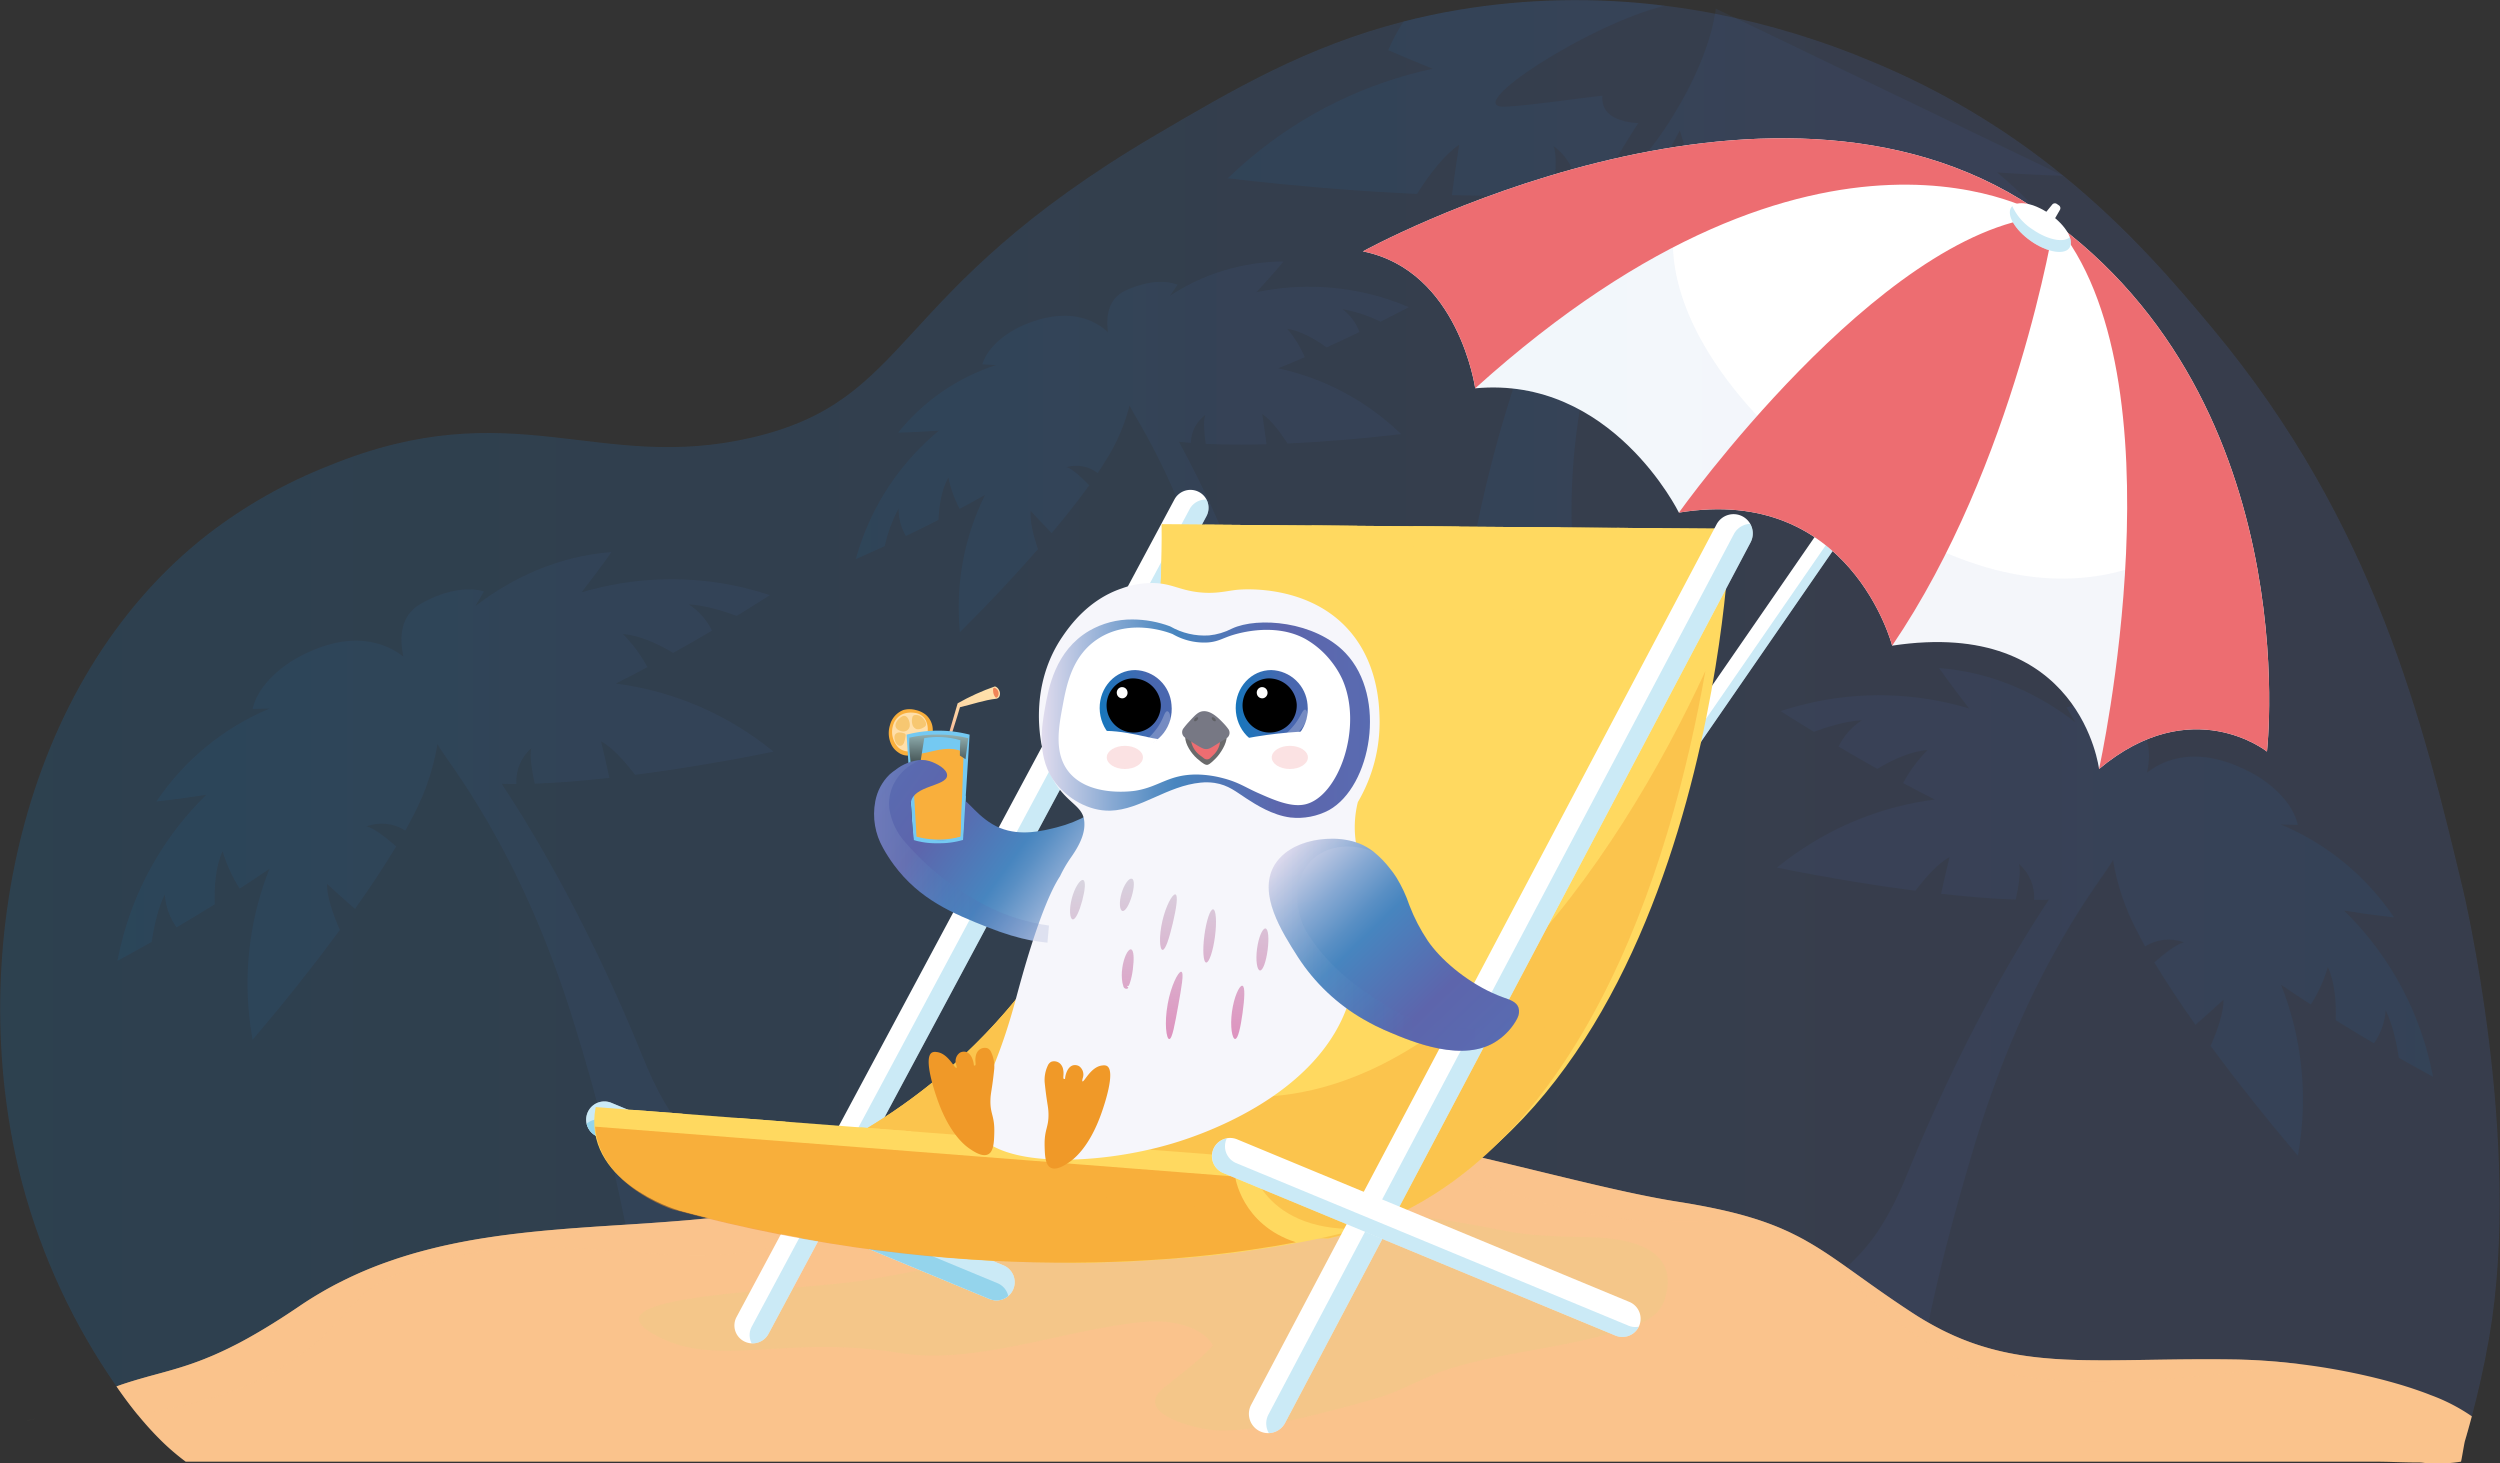 <svg xmlns="http://www.w3.org/2000/svg" xmlns:xlink="http://www.w3.org/1999/xlink" viewBox="0 0 632.961 370.519">
  <rect x="0" y="0" width="632.961" height="370.519" fill="#333333" stroke="none"/>
  <defs>
    <style>
      .cls-1 {
        fill: none;
      }

      .cls-2 {
        isolation: isolate;
      }

      .cls-3 {
        clip-path: url(#clip-path);
      }

      .cls-4 {
        opacity: 0.21;
      }

      .cls-5 {
        clip-path: url(#clip-path-4);
      }

      .cls-6 {
        clip-path: url(#clip-path-5);
      }

      .cls-7 {
        fill: url(#Безымянный_градиент_21);
      }

      .cls-8 {
        opacity: 0.1;
      }

      .cls-9 {
        clip-path: url(#clip-path-6);
      }

      .cls-10 {
        clip-path: url(#clip-path-7);
      }

      .cls-11 {
        fill: url(#Безымянный_градиент_21-2);
      }

      .cls-12 {
        clip-path: url(#clip-path-8);
      }

      .cls-13 {
        clip-path: url(#clip-path-9);
      }

      .cls-14 {
        fill: url(#Безымянный_градиент_21-3);
      }

      .cls-15 {
        clip-path: url(#clip-path-10);
      }

      .cls-16 {
        clip-path: url(#clip-path-11);
      }

      .cls-17 {
        fill: url(#Безымянный_градиент_21-4);
      }

      .cls-18 {
        clip-path: url(#clip-path-12);
      }

      .cls-19 {
        clip-path: url(#clip-path-13);
      }

      .cls-20 {
        fill: url(#Безымянный_градиент_21-5);
      }

      .cls-21 {
        fill: #fff;
      }

      .cls-22 {
        opacity: 0.49;
      }

      .cls-22, .cls-25, .cls-34, .cls-50 {
        mix-blend-mode: multiply;
      }

      .cls-23 {
        clip-path: url(#clip-path-14);
      }

      .cls-24 {
        fill: #94d4ec;
      }

      .cls-25 {
        opacity: 0.06;
      }

      .cls-26 {
        clip-path: url(#clip-path-15);
      }

      .cls-27 {
        clip-path: url(#clip-path-16);
      }

      .cls-28 {
        fill: url(#Безымянный_градиент_21-6);
      }

      .cls-29 {
        fill: #ed6d71;
      }

      .cls-30 {
        clip-path: url(#clip-path-17);
      }

      .cls-31 {
        fill: #fac38c;
      }

      .cls-32 {
        opacity: 0.45;
      }

      .cls-32, .cls-59 {
        mix-blend-mode: screen;
      }

      .cls-33 {
        clip-path: url(#clip-path-18);
      }

      .cls-34 {
        opacity: 0.6;
      }

      .cls-35 {
        clip-path: url(#clip-path-19);
      }

      .cls-36 {
        fill: #f0c887;
      }

      .cls-37 {
        clip-path: url(#clip-path-20);
      }

      .cls-38 {
        clip-path: url(#clip-path-21);
      }

      .cls-39 {
        fill: #ffd960;
      }

      .cls-40 {
        opacity: 0.28;
      }

      .cls-41 {
        clip-path: url(#clip-path-22);
      }

      .cls-42 {
        fill: #f28c1d;
      }

      .cls-43 {
        opacity: 0.55;
      }

      .cls-44 {
        clip-path: url(#clip-path-23);
      }

      .cls-45 {
        clip-path: url(#clip-path-24);
      }

      .cls-46 {
        clip-path: url(#clip-path-25);
      }

      .cls-47 {
        opacity: 0.04;
      }

      .cls-48 {
        clip-path: url(#clip-path-26);
      }

      .cls-49 {
        fill: #777884;
      }

      .cls-50 {
        opacity: 0.15;
      }

      .cls-51 {
        clip-path: url(#clip-path-27);
      }

      .cls-52 {
        clip-path: url(#clip-path-28);
      }

      .cls-53 {
        fill: url(#Безымянный_градиент_24);
      }

      .cls-54 {
        fill: #f9af3c;
      }

      .cls-55 {
        fill: #ffdfaa;
      }

      .cls-56 {
        clip-path: url(#clip-path-29);
      }

      .cls-57 {
        fill: url(#Безымянный_градиент_8);
      }

      .cls-58 {
        fill: #74c9f2;
      }

      .cls-60 {
        clip-path: url(#clip-path-31);
      }

      .cls-61 {
        clip-path: url(#clip-path-32);
      }

      .cls-62 {
        fill: url(#Безымянный_градиент_9);
      }

      .cls-63 {
        fill: #f08457;
      }

      .cls-64 {
        fill: #f7c771;
      }

      .cls-65 {
        clip-path: url(#clip-path-33);
      }

      .cls-66 {
        fill: url(#Безымянный_градиент_22);
      }

      .cls-67 {
        fill: #f6f6fb;
      }

      .cls-68 {
        clip-path: url(#clip-path-35);
      }

      .cls-69 {
        fill: url(#Безымянный_градиент_22-2);
      }

      .cls-70 {
        clip-path: url(#clip-path-37);
      }

      .cls-71 {
        fill: url(#Безымянный_градиент_19);
      }

      .cls-72 {
        clip-path: url(#clip-path-38);
      }

      .cls-73 {
        fill: url(#Безымянный_градиент_19-2);
      }

      .cls-74 {
        clip-path: url(#clip-path-39);
      }

      .cls-75 {
        fill: url(#Безымянный_градиент_19-3);
      }

      .cls-76 {
        clip-path: url(#clip-path-40);
      }

      .cls-77 {
        fill: url(#Безымянный_градиент_19-4);
      }

      .cls-78 {
        clip-path: url(#clip-path-41);
      }

      .cls-79 {
        fill: url(#Безымянный_градиент_19-5);
      }

      .cls-80 {
        clip-path: url(#clip-path-42);
      }

      .cls-81 {
        fill: url(#Безымянный_градиент_19-6);
      }

      .cls-82 {
        clip-path: url(#clip-path-43);
      }

      .cls-83 {
        fill: url(#Безымянный_градиент_19-7);
      }

      .cls-84 {
        clip-path: url(#clip-path-44);
      }

      .cls-85 {
        fill: url(#Безымянный_градиент_19-8);
      }

      .cls-86 {
        clip-path: url(#clip-path-45);
      }

      .cls-87 {
        fill: url(#Безымянный_градиент_21-7);
      }

      .cls-88 {
        opacity: 0.24;
      }

      .cls-89 {
        clip-path: url(#clip-path-47);
      }

      .cls-90 {
        clip-path: url(#clip-path-48);
      }

      .cls-91 {
        fill: url(#Безымянный_градиент_21-8);
      }

      .cls-92 {
        clip-path: url(#clip-path-50);
      }

      .cls-93 {
        clip-path: url(#clip-path-51);
      }

      .cls-94 {
        fill: url(#Безымянный_градиент_22-3);
      }

      .cls-95 {
        clip-path: url(#clip-path-53);
      }

      .cls-96 {
        clip-path: url(#clip-path-54);
      }

      .cls-97 {
        fill: url(#Безымянный_градиент_24-2);
      }

      .cls-98 {
        clip-path: url(#clip-path-55);
      }

      .cls-99 {
        clip-path: url(#clip-path-56);
      }

      .cls-100 {
        fill: url(#Безымянный_градиент_24-3);
      }

      .cls-101 {
        fill: #f09928;
      }

      .cls-102 {
        opacity: 0.2;
      }

      .cls-103 {
        clip-path: url(#clip-path-57);
      }

      .cls-104 {
        clip-path: url(#clip-path-58);
      }

      .cls-105 {
        fill: #6a6a6b;
      }

      .cls-106 {
        fill: #5f6064;
      }
    </style>
    <clipPath id="clip-path">
      <rect class="cls-1" x="-205.141" y="-284.847" width="1192" height="936"/>
    </clipPath>
    <clipPath id="clip-path-4">
      <rect class="cls-1" x="0.05" y="0.038" width="632.816" height="370.03"/>
    </clipPath>
    <clipPath id="clip-path-5">
      <path class="cls-1" d="M630.2,338.737c-1.33,7.59-2.89,14.28-4.37,19.851q-.57,2.13-1.11,4.049c-.01.011-.01.011-.01.021-.07.229-.13.46-.19.68-.16.53-.31,1.03-.45,1.53s-.29.97-.44,1.44c-2.89.54-5.79,1.06-8.72,1.56-.79.14-1.58.269-2.37.41q-5.655.945-11.4,1.79H47.008l-.12-.09a58.407,58.407,0,0,1-6.9-6.051q-2.64-2.685-5.18-5.8c-1.81-2.22-3.58-4.6-5.31-7.111v-.009h-.01a163.322,163.322,0,0,1-23.78-51.081c-14.76-55.6-1.16-127.209,46.92-164.66a125.515,125.515,0,0,1,30.64-17.359c46.67-19.05,68.07,2.049,107.23-7.151,40.99-9.62,34.12-36.62,102.13-76.589,19.56-11.49,38.1-22.39,62.75-28.721,4.41-1.139,9.01-2.12,13.85-2.94a179.831,179.831,0,0,1,52.29-1.05c4.44.55,8.69,1.24,12.71,2.021a201.714,201.714,0,0,1,40.19,12.3,193.8,193.8,0,0,1,47.99,28.729c16.74,13.62,28.73,27.791,37.8,38.68,41.22,49.491,53.28,99.851,63.42,142.191,0,0,15.24,63.9,6.57,113.359"/>
    </clipPath>
    <linearGradient id="Безымянный_градиент_21" data-name="Безымянный градиент 21" x1="36.44" y1="-144.176" x2="37.44" y2="-144.176" gradientTransform="matrix(632.815, 0, 0, -632.815, -23059.652, -91051.978)" gradientUnits="userSpaceOnUse">
      <stop offset="0" stop-color="#1776bc"/>
      <stop offset="0.749" stop-color="#4967af"/>
      <stop offset="1" stop-color="#4967af"/>
    </linearGradient>
    <clipPath id="clip-path-6">
      <rect class="cls-1" x="216.671" y="66.22" width="140.01" height="168.482"/>
    </clipPath>
    <clipPath id="clip-path-7">
      <path class="cls-1" d="M322.791,170.451c-8.52-27.389-18.12-47.3-24.32-58.619-3.05-5.56-5.27-9.041-6.15-10.322a9.571,9.571,0,0,0,1.92-.25c2.4-.56,3.68-1.758,3.54-3.909,2.48.231,11.69,1.57,14.83,1.671,9,.279-27.8-21.87-31.44-14.262q-.285-.314-.66-.659c-2.99-2.81-9.99-6.99-22.15-1.43,0,0-7.71,3.37-9.66,9.549,0,0,1.35.112,3.48.211a52.575,52.575,0,0,0-24.78,17.1s4.32-.08,10.34-.508a64.412,64.412,0,0,0-19.38,27.279c-.62,1.69-1.18,3.431-1.69,5.25,0,0,2.06-.889,5.42-2.419.6-.292,1.24-.581,1.92-.891a36.678,36.678,0,0,1,3.51-9.529,13.275,13.275,0,0,0,1.85,6.988c2.54-1.219,5.31-2.589,8.23-4.079.16-3.58.82-7.82,2.52-10.75a29,29,0,0,0,2.85,7.961q3.195-1.71,6.44-3.541a63.994,63.994,0,0,0-6.66,29.97c.02,1.39.1,2.769.22,4.2a4.3,4.3,0,0,0,.05.6s.22-.231.64-.64c.93-.911,2.75-2.75,5.17-5.23,2.42-2.511,5.42-5.65,8.64-9.19.95-1.032,1.9-2.11,2.88-3.2.82-.909,1.63-1.84,2.46-2.771-.09-.27-.19-.56-.29-.849-.85-2.591-1.8-6.171-1.57-8.83,0,0,3.04,3.31,5.23,5.541.02.039.06.058.08.1l.31-.37v-.02c3.27-3.87,6.41-7.86,9.2-11.73-1.42-1.489-4.3-4.3-5.74-4.611a8.966,8.966,0,0,1,7.9,1.512c.7-1.052,1.36-2.072,1.96-3.06a47.631,47.631,0,0,0,6.1-14.08c1.53,3.68,15.27,22.439,23.37,60.18,6.82,31.739,10.89,66.48,11.23,70.949a23,23,0,0,0,8.33.871c4.92-.4,6.72-2.061,6.72-2.061-.09-1.25-4.29-34.569-12.85-62.12m28.38-63.751a64.014,64.014,0,0,0-27.6-13.448c2.3-.92,4.56-1.87,6.78-2.831a29.084,29.084,0,0,0-4.46-7.19c3.36.5,7.09,2.62,9.99,4.719,2.98-1.349,5.78-2.67,8.31-3.9a13.227,13.227,0,0,0-4.32-5.8,36.663,36.663,0,0,1,9.65,3.19c.67-.341,1.29-.662,1.89-.951,3.29-1.67,5.27-2.731,5.27-2.731-1.74-.73-3.45-1.378-5.16-1.948a64.487,64.487,0,0,0-33.42-1.821c4.09-4.44,6.85-7.771,6.85-7.771a52.477,52.477,0,0,0-28.81,8.73c1.24-1.73,2-2.849,2-2.849-6.05-2.329-13.49,1.611-13.49,1.611-3.72,1.889-4.74,5.779-4.14,10.389,1.47,11.38,12.78,27.1,17.36,27.651.2.028.4.049.6.08.97.11,1.98.209,3.02.289a9,9,0,0,1,3.73-7.111c-.65,1.341-.24,5.322.04,7.361,4.76.23,9.84.25,14.91.1l.01.021c.16-.01.32-.01.49-.01-.02-.05-.01-.089-.03-.13-.39-3.11-1.08-7.55-1.08-7.55,2.23,1.49,4.43,4.459,5.93,6.729.16.261.32.521.48.761,1.25-.071,2.48-.12,3.7-.2,1.47-.08,2.9-.159,4.3-.258,4.78-.322,9.11-.711,12.57-1.041,3.45-.349,6.02-.63,7.31-.789.59-.06.9-.1.9-.1a4.207,4.207,0,0,0-.44-.411c-1.04-.981-2.07-1.909-3.14-2.791m1.5,83.411v.609a1.467,1.467,0,0,0,0-.609"/>
    </clipPath>
    <linearGradient id="Безымянный_градиент_21-2" x1="35.094" y1="-148.594" x2="36.094" y2="-148.594" gradientTransform="matrix(140.01, 0, 0, -140.01, -4696.846, -20654.063)" xlink:href="#Безымянный_градиент_21"/>
    <clipPath id="clip-path-8">
      <rect class="cls-1" x="310.838" y="0.038" width="229.88" height="179.63"/>
    </clipPath>
    <clipPath id="clip-path-9">
      <path class="cls-1" d="M314.308,179.668v-1.01a2.313,2.313,0,0,0,0,1.01M433.338,3.278c-1.43-3-5.95-3.22-11.82-1.821a179.831,179.831,0,0,0-52.29,1.05c-4.84.82-9.44,1.8-13.85,2.94a44.934,44.934,0,0,0-3.9,7.25q5.535,2.4,11.27,4.711a106.589,106.589,0,0,0-45.94,22.4c-1.78,1.459-3.5,3.009-5.23,4.649-.24.191-.49.43-.74.67,0,0,.54.06,1.5.171,2.15.269,6.44.73,12.18,1.31,5.77.56,12.97,1.209,20.92,1.74,2.34.169,4.72.289,7.16.419,2.04.141,4.09.221,6.16.331.26-.38.53-.82.8-1.25,2.49-3.79,6.16-8.74,9.88-11.2,0,0-1.16,7.39-1.8,12.559-.03.071-.02.141-.05.211.27.01.54.01.81.019l.03-.019c8.42.24,16.88.2,24.81-.171.46-3.4,1.14-10.069.05-12.269,0,0,5.75,3.469,6.22,11.849,1.75-.149,3.43-.3,5.04-.489l.98-.12c7.45-.91,25.6-25.93,28.7-44.74.08-.43.14-.86.2-1.291-.41.38-.77.75-1.09,1.091m-65.99,174.35c.35.049.61-2.91,1.17-8.26-1.92,2.48-1.65,8.19-1.17,8.26M522.408,44.507c-1.7-.039-8.2-.229-16.77-.849A107.309,107.309,0,0,1,537.9,89.067c1.03,2.831,1.96,5.721,2.82,8.75,0,0-3.44-1.479-9.02-4.029-1-.48-2.07-.961-3.2-1.48-1.07-4.371-2.96-11.09-5.85-15.871a22.06,22.06,0,0,1-3.07,11.63c-4.23-2.029-8.85-4.3-13.7-6.779-.28-5.95-1.38-13.01-4.2-17.9a48.327,48.327,0,0,1-4.75,13.25c-3.55-1.89-7.13-3.849-10.71-5.88a106.705,106.705,0,0,1,11.09,49.88c-.04,2.31-.18,4.62-.38,6.99,0,.31-.04.661-.07,1l-1.07-1.069c-1.55-1.51-4.58-4.57-8.61-8.71-4.02-4.161-9.02-9.4-14.39-15.281-1.58-1.719-3.17-3.509-4.78-5.339-1.38-1.51-2.72-3.06-4.1-4.61.14-.45.31-.931.48-1.411,1.41-4.309,3-10.26,2.62-14.71,0,0-5.06,5.51-8.71,9.231-.04.07-.11.1-.14.17-.17-.2-.34-.41-.52-.62v-.031c-5.44-6.439-10.67-13.079-15.32-19.519,2.38-2.481,7.16-7.161,9.57-7.68,0,0-6.3-2.341-13.15,2.51-1.17-1.75-2.27-3.44-3.27-5.09a96.776,96.776,0,0,1-10.16-23.451c-23.89,44.2-28.18,78.2-27.33,101.721.23,6.11,1.85,40.27-6.12,42.13-3.68.85-12.83-4.37-14.96-5.58-3.47-1.98-5.48-3.63-7.26-2.85a2.838,2.838,0,0,0-1.12.93c1.99-19.28,7.88-69.56,36.03-121.03,4.02-7.341,7.68-13.23,10.23-17.18a16.6,16.6,0,0,1-3.2-.411c-4-.93-6.13-2.93-5.89-6.509-4.13.38-19.46,2.62-24.7,2.779-11.44.36,21.58-21.06,40.53-25.56,5.87-1.4,10.39-1.179,11.82,1.821.32-.341.68-.711,1.09-1.091Z"/>
    </clipPath>
    <linearGradient id="Безымянный_градиент_21-3" x1="35.77" y1="-146.374" x2="36.77" y2="-146.374" gradientTransform="matrix(229.88, 0, 0, -229.88, -7911.891, -33559.033)" xlink:href="#Безымянный_градиент_21"/>
    <clipPath id="clip-path-10">
      <rect class="cls-1" x="29.721" y="139.782" width="171.88" height="185.299"/>
    </clipPath>
    <clipPath id="clip-path-11">
      <path class="cls-1" d="M162.841,267.84c-13.25-32.729-27.07-56.168-35.84-69.409-4.3-6.5-7.39-10.549-8.59-12.03a12.15,12.15,0,0,0,2.34-.5c2.88-.931,4.33-2.53,3.93-5.149,3.07.028,14.49.73,18.36.519,11.07-.57-36.34-23.97-40.02-14.269-.26-.241-.57-.5-.89-.761-3.98-3.13-12.98-7.509-27.3.551,0,0-9.13,4.919-10.87,12.7,0,0,1.65-.009,4.29-.1a64.5,64.5,0,0,0-28.64,23.52s5.28-.541,12.63-1.7a79.3,79.3,0,0,0-20.97,35.451c-.59,2.139-1.1,4.329-1.55,6.609,0,0,2.44-1.289,6.4-3.519.71-.421,1.47-.84,2.27-1.291.51-3.28,1.5-8.35,3.34-12.049A16.2,16.2,0,0,0,44.7,234.8c3-1.759,6.25-3.73,9.68-5.85-.17-4.4.2-9.659,1.99-13.44a36.047,36.047,0,0,0,4.32,9.471q3.735-2.431,7.52-5a78.746,78.746,0,0,0-5.09,37.44c.17,1.7.41,3.39.71,5.129a6.718,6.718,0,0,0,.1.729s.26-.3.73-.858c1.04-1.211,3.09-3.651,5.81-6.94,2.7-3.32,6.06-7.491,9.66-12.151,1.06-1.361,2.12-2.78,3.19-4.229.92-1.2,1.82-2.421,2.74-3.651-.14-.33-.28-.671-.44-1.009-1.31-3.081-2.84-7.371-2.84-10.671,0,0,4.07,3.74,6.99,6.259.02.051.08.072.11.112.12-.16.23-.311.34-.48v-.03c3.61-5.07,7.06-10.292,10.09-15.331-1.91-1.68-5.72-4.831-7.53-5.06a11.044,11.044,0,0,1,9.84,1.051c.77-1.38,1.47-2.681,2.1-3.961a58.567,58.567,0,0,0,6.04-17.909c2.25,4.37,21.03,25.97,34.83,71.43a491.861,491.861,0,0,1,12.79,50.229q.765,3.99,1.24,6.88c.28,1.65.5,3.05.67,4.19.16,1.021.28,1.851.38,2.491,0,0,1.17.289,2.92.629h.02c2.95.541,7.55,1.16,11.08.569a8.861,8.861,0,0,0,5.03-3.148,20.553,20.553,0,0,0,2.63-4c.06-.121.12-.241.18-.352a25.539,25.539,0,0,0,1.18-2.819c.24-2.53.37-4.729.42-6.639.51-20.311-9.11-9.97-21.29-40.042m32.42-78c-1.38-1.1-2.74-2.129-4.14-3.1a78.815,78.815,0,0,0-35.22-13.67c2.71-1.36,5.39-2.759,8.01-4.159a36.03,36.03,0,0,0-6.2-8.37c4.17.279,8.95,2.488,12.73,4.77,3.52-1.96,6.81-3.87,9.81-5.64a16.319,16.319,0,0,0-5.9-6.661c4.13.181,9.03,1.781,12.16,2.92.78-.489,1.52-.94,2.22-1.36,3.86-2.39,6.19-3.9,6.19-3.9-2.23-.711-4.38-1.32-6.54-1.851A79.372,79.372,0,0,0,147.2,150c4.57-5.86,7.61-10.222,7.61-10.222-13.9,1.091-25.36,6.722-34.45,13.662,1.35-2.241,2.17-3.7,2.17-3.7-7.66-2.23-16.39,3.361-16.39,3.361-4.35,2.69-5.21,7.56-4.01,13.139,2.97,13.81,18.46,31.951,24.14,32.171.24.01.49.019.73.019,1.2.051,2.45.06,3.74.06a11.078,11.078,0,0,1,3.86-9.13c-.67,1.71.24,6.561.79,9.051,5.87-.22,12.1-.711,18.29-1.41l.03.009c.19-.009.39-.029.59-.05a1.363,1.363,0,0,1-.05-.16c-.79-3.771-2.1-9.15-2.1-9.15,2.9,1.59,5.9,5.021,7.97,7.65.22.31.45.611.67.871,1.52-.2,3.01-.392,4.51-.621,1.8-.239,3.54-.48,5.26-.75,5.82-.889,11.08-1.8,15.3-2.56,4.2-.79,7.32-1.389,8.89-1.73.71-.14,1.1-.21,1.1-.21-.21-.159-.4-.319-.59-.461m6.26,99.061.06.731a1.694,1.694,0,0,0-.06-.731"/>
    </clipPath>
    <linearGradient id="Безымянный_градиент_21-4" x1="35.414" y1="-147.543" x2="36.415" y2="-147.543" gradientTransform="matrix(171.88, 0, 0, -171.88, -6057.317, -25126.992)" xlink:href="#Безымянный_градиент_21"/>
    <clipPath id="clip-path-12">
      <rect class="cls-1" x="444.141" y="169.132" width="171.87" height="185.299"/>
    </clipPath>
    <clipPath id="clip-path-13">
      <path class="cls-1" d="M614.471,266.011a79.348,79.348,0,0,0-20.97-35.449c7.34,1.158,12.63,1.709,12.63,1.709a64.617,64.617,0,0,0-28.64-23.53c2.64.1,4.29.111,4.29.111-1.74-7.79-10.87-12.71-10.87-12.71-14.32-8.061-23.33-3.681-27.3-.552-.33.262-.63.531-.89.762-3.68-9.7-51.1,13.7-40.02,14.28,3.87.2,15.29-.5,18.36-.521-.4,2.621,1.05,4.22,3.93,5.15a12.15,12.15,0,0,0,2.34.5c-1.2,1.471-4.29,5.519-8.59,12.019-8.77,13.241-22.59,36.69-35.84,69.412-6.07,14.98-11.5,19.94-15.36,23.648q-.825.781-1.56,1.531c-3.58,3.719-5.26,7.45-3.95,21.5a25.743,25.743,0,0,0,1.18,2.821,21.313,21.313,0,0,0,2.81,4.35,8.848,8.848,0,0,0,5.03,3.15c3.53.588,8.13-.031,11.08-.56h.02c1.75-.34,2.92-.641,2.92-.641.1-.63.22-1.461.38-2.48.38-2.469.95-6.089,1.88-10.949.27-1.451.58-3,.93-4.67,2.18-10.58,5.8-25.631,11.89-45.691,13.8-45.449,32.58-67.059,34.83-71.421a58.505,58.505,0,0,0,6.04,17.9c.63,1.28,1.33,2.59,2.09,3.961a11.074,11.074,0,0,1,9.85-1.04c-1.81.219-5.62,3.38-7.53,5.06,3.03,5.03,6.48,10.25,10.09,15.329v.02c.11.17.22.329.34.491.03-.051.09-.071.11-.12,2.92-2.521,6.99-6.261,6.99-6.261,0,3.3-1.53,7.59-2.84,10.68-.16.341-.3.681-.44,1.011.92,1.218,1.82,2.449,2.73,3.639,1.08,1.45,2.14,2.87,3.2,4.23,3.6,4.659,6.96,8.83,9.66,12.15,2.72,3.29,4.77,5.731,5.81,6.949.46.551.73.852.73.852a6.685,6.685,0,0,0,.1-.731c.3-1.729.54-3.419.71-5.13a78.77,78.77,0,0,0-5.09-37.44c2.52,1.731,5.02,3.38,7.52,5a35.868,35.868,0,0,0,4.32-9.47c1.78,3.781,2.16,9.04,1.99,13.451,3.43,2.119,6.68,4.08,9.68,5.839a16.206,16.206,0,0,0,2.97-8.39c1.84,3.7,2.83,8.769,3.34,12.051.8.459,1.56.88,2.27,1.3,3.96,2.22,6.39,3.51,6.39,3.51-.44-2.281-.95-4.47-1.54-6.61m-74.87-83.56s-8.73-5.59-16.39-3.349c0,0,.82,1.449,2.17,3.7-9.09-6.949-20.55-12.581-34.45-13.669,0,0,3.04,4.359,7.6,10.229a79.256,79.256,0,0,0-41.17-1.18c-2.16.52-4.31,1.131-6.54,1.849,0,0,2.33,1.512,6.19,3.892q1.05.627,2.22,1.358c3.13-1.129,8.03-2.729,12.16-2.919a16.387,16.387,0,0,0-5.9,6.66c3,1.771,6.29,3.68,9.81,5.641,3.78-2.28,8.56-4.49,12.73-4.761a35.863,35.863,0,0,0-6.2,8.36c2.62,1.411,5.3,2.8,8.01,4.161a78.919,78.919,0,0,0-35.22,13.68c-1.4.96-2.76,1.988-4.14,3.09-.19.139-.38.3-.59.459,0,0,.39.081,1.1.21,1.57.34,4.69.951,8.89,1.729,4.22.762,9.48,1.681,15.3,2.561,1.72.28,3.46.511,5.26.75,1.49.231,2.99.42,4.51.629.22-.269.45-.569.67-.879,2.07-2.63,5.07-6.061,7.97-7.649,0,0-1.31,5.38-2.1,9.149a.994.994,0,0,1-.05.161c.2.019.4.04.59.059l.03-.019c6.19.71,12.42,1.2,18.29,1.409.55-2.481,1.46-7.339.79-9.041a11.054,11.054,0,0,1,3.86,9.12c1.29,0,2.54-.009,3.74-.06.24,0,.49-.009.73-.019,5.68-.21,21.17-18.36,24.14-32.171,1.19-5.579.34-10.448-4.01-13.139m-95.44,136.54.06-.739a1.725,1.725,0,0,0-.06.739"/>
    </clipPath>
    <linearGradient id="Безымянный_градиент_21-5" x1="38.23" y1="-147.543" x2="39.23" y2="-147.543" gradientTransform="translate(7186.614 -25096.24) rotate(180) scale(171.87)" xlink:href="#Безымянный_градиент_21"/>
    <clipPath id="clip-path-14">
      <rect class="cls-1" x="373.397" y="60.118" width="144.099" height="208.561"/>
    </clipPath>
    <clipPath id="clip-path-15">
      <rect class="cls-1" x="345.074" y="35.538" width="229.454" height="159.159"/>
    </clipPath>
    <clipPath id="clip-path-16">
      <path class="cls-1" d="M479.066,163.467s-10.566-40.89-53.994-33.681c0,0-17.045-34.741-51.575-31.472,0,0-4.159-29.81-28.423-34.672,0,0,43.874-24.205,93.2-28.1-21.975,11.875-23.94,48.682,26.139,87.344,57.2,44.156,91.765,15.138,102.731,2.684,10.295,34.5,6.813,64.716,6.813,64.716S554.9,175.038,531.445,194.7c0,0-4.584-38.5-52.379-31.23"/>
    </clipPath>
    <linearGradient id="Безымянный_градиент_21-6" x1="35.768" y1="-146.382" x2="36.768" y2="-146.382" gradientTransform="matrix(229.454, 0, 0, -229.454, -7861.963, -33472.86)" xlink:href="#Безымянный_градиент_21"/>
    <clipPath id="clip-path-17">
      <rect class="cls-1" x="508.863" y="52.197" width="15.457" height="11.594"/>
    </clipPath>
    <clipPath id="clip-path-18">
      <rect class="cls-1" x="29.271" y="281.894" width="553.14" height="76.238"/>
    </clipPath>
    <clipPath id="clip-path-19">
      <rect class="cls-1" x="161.768" y="307.034" width="260.481" height="55.165"/>
    </clipPath>
    <clipPath id="clip-path-20">
      <rect class="cls-1" x="148.406" y="278.87" width="108.502" height="50.371"/>
    </clipPath>
    <clipPath id="clip-path-21">
      <rect class="cls-1" x="189.793" y="126.483" width="116.187" height="213.64"/>
    </clipPath>
    <clipPath id="clip-path-22">
      <rect class="cls-1" x="182.636" y="169.896" width="249.138" height="143.651"/>
    </clipPath>
    <clipPath id="clip-path-23">
      <rect class="cls-1" x="150.66" y="285.254" width="177.448" height="34.44"/>
    </clipPath>
    <clipPath id="clip-path-24">
      <rect class="cls-1" x="320.594" y="132.635" width="123.179" height="230.2"/>
    </clipPath>
    <clipPath id="clip-path-25">
      <rect class="cls-1" x="306.878" y="288.217" width="108.03" height="50.284"/>
    </clipPath>
    <clipPath id="clip-path-26">
      <rect class="cls-1" x="280.066" y="303.17" width="0.295" height="0.113"/>
    </clipPath>
    <clipPath id="clip-path-27">
      <rect class="cls-1" x="321.211" y="215.967" width="63.401" height="50.068"/>
    </clipPath>
    <clipPath id="clip-path-28">
      <path class="cls-1" d="M379.111,263.457c-8.465,5.845-21.725.236-27.125-2.052-.927-.381-2.225-.95-3.782-1.716-.531-.445-1.05-.89-1.581-1.347-.013,0-.013,0-.025-.012a3.033,3.033,0,0,0-1.248-.186,48.531,48.531,0,0,1-16.72-15.818c-4.14-6.487-10.232-16.016-5.969-23.258a11.363,11.363,0,0,1,2.743-3.1,45.608,45.608,0,0,0,5.413,16.4c3.769,6.746,8.255,10.664,12.012,13.9a67.613,67.613,0,0,0,22.726,11.989,16.429,16.429,0,0,0,9.144.308c1.212-.333,5.24-1.446,5.524-3.621.161-1.161-.84-2.039-2.347-3.534.963.444,1.952.84,2.953,1.2,1.3.457,3.114,1,3.633,2.5.939,2.633-2.743,6.563-5.351,8.354"/>
    </clipPath>
    <linearGradient id="Безымянный_градиент_24" data-name="Безымянный градиент 24" x1="33.006" y1="-155.472" x2="34.006" y2="-155.472" gradientTransform="matrix(63.401, 0, 0, -63.401, -1771.402, -9614.484)" gradientUnits="userSpaceOnUse">
      <stop offset="0" stop-color="#e0dbee"/>
      <stop offset="0.034" stop-color="#d1d3e9"/>
      <stop offset="0.215" stop-color="#87a9d3"/>
      <stop offset="0.344" stop-color="#598fc4"/>
      <stop offset="0.409" stop-color="#4785bf"/>
      <stop offset="0.596" stop-color="#5d65ac"/>
      <stop offset="1" stop-color="#596bb1"/>
    </linearGradient>
    <clipPath id="clip-path-29">
      <path class="cls-1" d="M242.462,178.068q-1.335,4.59-2.67,9.177c.291.323.235.453.526.776.857-3.01,1.88-5.958,2.736-8.967,3.024-.693,6.171-1.827,9.256-2.154a1.091,1.091,0,0,0,.844-.949,1.864,1.864,0,0,0-.269-1.336,1.671,1.671,0,0,0-.98-.831,57.348,57.348,0,0,0-9.443,4.284"/>
    </clipPath>
    <linearGradient id="Безымянный_градиент_8" data-name="Безымянный градиент 8" x1="1.643" y1="-155.299" x2="2.643" y2="-155.299" gradientTransform="matrix(22.27, 0, 0, -22.27, 194.433, -3277.611)" gradientUnits="userSpaceOnUse">
      <stop offset="0" stop-color="#ee7778"/>
      <stop offset="0.062" stop-color="#f0857f"/>
      <stop offset="0.234" stop-color="#f6a58e"/>
      <stop offset="0.412" stop-color="#fabf9a"/>
      <stop offset="0.595" stop-color="#fdd2a3"/>
      <stop offset="0.787" stop-color="#fedca8"/>
      <stop offset="1" stop-color="#ffe0aa"/>
    </linearGradient>
    <clipPath id="clip-path-31">
      <rect class="cls-1" x="230.113" y="185.968" width="15.031" height="7.587"/>
    </clipPath>
    <clipPath id="clip-path-32">
      <path class="cls-1" d="M244.456,192.219c.222-1.72.465-3.611.688-5.331a33.008,33.008,0,0,0-15.031-.105q.1,3.395.478,6.772a15.409,15.409,0,0,1,2.422-.387c.3-2.182.7-4.119,1-6.3a20.752,20.752,0,0,1,9.123.537c-.052,1.273-.141,2.62-.113,3.894.53.348.9.574,1.43.922"/>
    </clipPath>
    <linearGradient id="Безымянный_градиент_9" data-name="Безымянный градиент 9" x1="82.384" y1="-155.633" x2="83.384" y2="-155.633" gradientTransform="matrix(-17.549, 0, 0, 17.549, 1689.834, 2920.831)" gradientUnits="userSpaceOnUse">
      <stop offset="0" stop-color="#afd4d5"/>
      <stop offset="0.408" stop-color="#637879"/>
      <stop offset="0.816" stop-color="#1c2222"/>
      <stop offset="1"/>
    </linearGradient>
    <clipPath id="clip-path-33">
      <path class="cls-1" d="M233.129,192.413h-.011a11.7,11.7,0,0,0-6.284,2.434l-.012.023a11.877,11.877,0,0,0-1.579,1.211,12.733,12.733,0,0,0-3.644,6.871,17.288,17.288,0,0,0,1.984,11.749,39.044,39.044,0,0,0,2.686,4.195c6.572,8.914,15.047,12.4,23.855,15.888,17.018,6.735,23.336,2.94,23.878,2.5a9.627,9.627,0,0,0,.922-.841,12.919,12.919,0,0,0,1.615-2.1c.046-.07.092-.151.138-.232.7-1.221,10.919-21.052,4.589-26.16a5.616,5.616,0,0,0-5.615-1.719,32.827,32.827,0,0,1-8.094,3.241c-3.569.9-9.092,2.291-14.378.149-5.415-2.194-8.567-7.675-9.466-7-.091.069-.12.172-.137.737-.08,2.849.507,5.6.425,6.4-.053.526-.056.686-.074,1-.017.268,0,.315-.017.47a3.335,3.335,0,0,1-.237,1c-.285.566-1.459.549-2.242.547,0,0-1.187.063-4.924.151-.991.023-1.913.046-2.8.069a5.533,5.533,0,0,1-1.337-.146,4.614,4.614,0,0,0-.978-.149c-.1-1.186-.371-2.682-.5-5.009-.238-4.367-.322-4.2-.278-4.5.614-4.353,9.006-4.076,9.179-6.821.1-1.648-2.7-3.123-4.451-3.677a6.69,6.69,0,0,0-1.978-.293c-.079,0-.157,0-.236,0"/>
    </clipPath>
    <linearGradient id="Безымянный_градиент_22" data-name="Безымянный градиент 22" x1="32.637" y1="-130.665" x2="33.637" y2="-130.665" gradientTransform="matrix(0, -64.229, -64.229, 0, -8138.292, 2341.548)" gradientUnits="userSpaceOnUse">
      <stop offset="0" stop-color="#e0dbee"/>
      <stop offset="0.034" stop-color="#d1d3e9"/>
      <stop offset="0.215" stop-color="#87a9d3"/>
      <stop offset="0.344" stop-color="#598fc4"/>
      <stop offset="0.409" stop-color="#4785bf"/>
      <stop offset="0.737" stop-color="#5d65ac"/>
      <stop offset="1" stop-color="#596bb1"/>
    </linearGradient>
    <clipPath id="clip-path-35">
      <path class="cls-1" d="M275.8,159.688c-8.654,5.058-10.343,14.6-11.217,19.529-.832,4.7-2.273,12.885,2.84,19.247,2.8,3.484,8,6.958,13.725,6.782,7.634-.231,14.342-6.291,22.874-7.1a13.984,13.984,0,0,1,3.488.075c3.524.534,5.482,2.285,8.187,4.026,2.26,1.456,6.475,4.171,11.043,4.733a16.9,16.9,0,0,0,9.781-1.892c10.622-5.991,14.755-28.543,4.17-39.717-7.71-8.136-22.3-9.257-28.772-6.223a16.043,16.043,0,0,1-5.806,1.729,17.48,17.48,0,0,1-9.857-2.293,27.509,27.509,0,0,0-9.535-1.746,21.42,21.42,0,0,0-10.921,2.848"/>
    </clipPath>
    <linearGradient id="Безымянный_градиент_22-2" x1="33.911" y1="-152.474" x2="34.911" y2="-152.474" gradientTransform="matrix(83.115, 0, 0, -83.115, -2554.757, -12490.969)" xlink:href="#Безымянный_градиент_22"/>
    <clipPath id="clip-path-37">
      <path class="cls-1" d="M271.385,227.387c-.764,2.848-.524,5.292.208,5.388s1.68-2.032,2.4-4.7.958-4.986.261-5.264a.356.356,0,0,0-.135-.025c-.723,0-2.023,1.928-2.731,4.6"/>
    </clipPath>
    <linearGradient id="Безымянный_градиент_19" data-name="Безымянный градиент 19" x1="43.834" y1="-144.924" x2="44.834" y2="-144.924" gradientTransform="matrix(-113.836, 0, 0, 113.836, 5272.773, 16725.473)" gradientUnits="userSpaceOnUse">
      <stop offset="0" stop-color="#d7dce3"/>
      <stop offset="0.185" stop-color="#dabdd4"/>
      <stop offset="0.447" stop-color="#de8cbb"/>
      <stop offset="1" stop-color="#725fa5"/>
    </linearGradient>
    <clipPath id="clip-path-38">
      <path class="cls-1" d="M283.959,226.141c-.683,2.323-.487,4.363.239,4.5s1.7-1.555,2.346-3.745.745-4.144.049-4.42a.445.445,0,0,0-.163-.03c-.71,0-1.842,1.54-2.471,3.691"/>
    </clipPath>
    <linearGradient id="Безымянный_градиент_19-2" x1="43.834" y1="-144.924" x2="44.834" y2="-144.924" gradientTransform="matrix(-113.836, 0, 0, 113.836, 5286.373, 16724.277)" xlink:href="#Безымянный_градиент_19"/>
    <clipPath id="clip-path-39">
      <path class="cls-1" d="M294.316,233.1c-.934,3.979-.716,7.33.018,7.4.75.073,1.717-3.007,2.611-6.8s1.378-6.983.671-7.241a.265.265,0,0,0-.089-.016c-.737,0-2.323,2.842-3.211,6.661"/>
    </clipPath>
    <linearGradient id="Безымянный_градиент_19-3" x1="43.834" y1="-144.924" x2="44.834" y2="-144.924" gradientTransform="matrix(-113.836, 0, 0, 113.836, 5303.634, 16731.107)" xlink:href="#Безымянный_градиент_19"/>
    <clipPath id="clip-path-40">
      <path class="cls-1" d="M304.931,236.812c-.49,3.747-.285,6.833.458,6.889s1.739-2.891,2.224-6.586.277-6.78-.459-6.891a.258.258,0,0,0-.04,0c-.732,0-1.7,2.911-2.183,6.592"/>
    </clipPath>
    <linearGradient id="Безымянный_градиент_19-4" x1="43.834" y1="-144.924" x2="44.834" y2="-144.924" gradientTransform="matrix(-113.836, 0, 0, 113.836, 5317.378, 16734.625)" xlink:href="#Безымянный_градиент_19"/>
    <clipPath id="clip-path-41">
      <path class="cls-1" d="M318.262,240.227c-.391,2.975.007,5.435.75,5.48s1.55-2.277,1.932-5.177.2-5.337-.54-5.458a.259.259,0,0,0-.056,0c-.727,0-1.707,2.258-2.086,5.159"/>
    </clipPath>
    <linearGradient id="Безымянный_градиент_19-5" x1="43.834" y1="-144.924" x2="44.834" y2="-144.924" gradientTransform="matrix(-113.836, 0, 0, 113.836, 5333.839, 16738.082)" xlink:href="#Безымянный_градиент_19"/>
    <clipPath id="clip-path-42">
      <path class="cls-1" d="M285.388,249.926c.006,0,.009.005,0,.009h0l0-.009m.2-.436h0Zm-1.445-4.344a11.61,11.61,0,0,0,.032,3.64,4.9,4.9,0,0,0,.162.627l.047.134.012.034.015.112a.812.812,0,0,0,.058.182.77.77,0,0,0,.322.362.8.8,0,0,0,.332.107.529.529,0,0,0,.462-.143c.129-.2.031-.263,0-.292a.183.183,0,0,0-.138-.027l-.061.01a.481.481,0,0,1,.061-.2.8.8,0,0,1,.05-.086h.087c.2.006.414.012.185,0h0l0,0,0-.008.008-.014.063-.128c.082-.174.158-.373.236-.591a18.443,18.443,0,0,0,.739-3.41c.35-2.657.282-4.914-.446-5.09a.3.3,0,0,0-.085-.01c-.719,0-1.789,2.062-2.149,4.79"/>
    </clipPath>
    <linearGradient id="Безымянный_градиент_19-6" x1="43.834" y1="-144.924" x2="44.834" y2="-144.924" gradientTransform="matrix(-113.836, 0, 0, 113.836, 5305.4, 16742.958)" xlink:href="#Безымянный_градиент_19"/>
    <clipPath id="clip-path-43">
      <path class="cls-1" d="M295.636,254.237c-.884,4.864-.326,8.862.407,8.84.762-.012,1.415-3.807,2.253-8.4.814-4.592,1.526-8.377.812-8.635a.2.2,0,0,0-.073-.013c-.738,0-2.562,3.5-3.4,8.2"/>
    </clipPath>
    <linearGradient id="Безымянный_градиент_19-7" x1="43.834" y1="-144.924" x2="44.834" y2="-144.924" gradientTransform="matrix(-113.836, 0, 0, 113.836, 5326.088, 16752.19)" xlink:href="#Безымянный_градиент_19"/>
    <clipPath id="clip-path-44">
      <path class="cls-1" d="M311.919,256.11c-.529,3.838.057,6.963.8,6.941.757-.018,1.382-3,1.884-6.624s.683-6.657-.045-6.851a.233.233,0,0,0-.07-.011c-.727,0-2.062,2.825-2.564,6.545"/>
    </clipPath>
    <linearGradient id="Безымянный_градиент_19-8" x1="43.834" y1="-144.924" x2="44.834" y2="-144.924" gradientTransform="matrix(-113.836, 0, 0, 113.836, 5343.607, 16753.987)" xlink:href="#Безымянный_градиент_19"/>
    <clipPath id="clip-path-45">
      <path class="cls-1" d="M320.98,169.693c-5.007.522-8.616,5.272-8.061,10.613s5.063,9.249,10.07,8.728,8.616-5.271,8.061-10.612a9.506,9.506,0,0,0-9.175-8.774c-.3,0-.6.015-.895.045"/>
    </clipPath>
    <linearGradient id="Безымянный_градиент_21-7" x1="19.119" y1="-184.892" x2="20.119" y2="-184.892" gradientTransform="matrix(18.229, 0, 0, -18.229, -35.621, -3190.729)" xlink:href="#Безымянный_градиент_21"/>
    <clipPath id="clip-path-47">
      <rect class="cls-1" x="325.026" y="179.664" width="5.954" height="7.287"/>
    </clipPath>
    <clipPath id="clip-path-48">
      <path class="cls-1" d="M286.535,169.693c-5.006.522-8.615,5.272-8.061,10.613s5.063,9.249,10.07,8.728,8.617-5.271,8.061-10.612a9.506,9.506,0,0,0-9.175-8.774c-.3,0-.6.015-.895.045"/>
    </clipPath>
    <linearGradient id="Безымянный_градиент_21-8" x1="19.119" y1="-184.892" x2="20.119" y2="-184.892" gradientTransform="matrix(18.229, 0, 0, -18.229, -70.068, -3190.729)" xlink:href="#Безымянный_градиент_21"/>
    <clipPath id="clip-path-50">
      <rect class="cls-1" x="290.621" y="180.08" width="5.672" height="7.671"/>
    </clipPath>
    <clipPath id="clip-path-51">
      <path class="cls-1" d="M325.4,215.969a11.39,11.39,0,0,0-2.744,3.1c-4.256,7.243,1.832,16.766,5.971,23.257a48.656,48.656,0,0,0,16.719,15.819c1.026.587,1.982,1.1,2.859,1.544,1.557.761,2.847,1.337,3.782,1.718,5.4,2.282,18.655,7.9,27.118,2.053a15.414,15.414,0,0,0,5.073-5.685,3.575,3.575,0,0,0,.276-2.674c-.518-1.489-2.329-2.041-3.631-2.49-.992-.358-1.984-.762-2.952-1.2a.042.042,0,0,0-.024-.012c-6.883-3.172-13.1-8.463-16.336-13.18a45.145,45.145,0,0,1-4.681-9.027,34.351,34.351,0,0,0-3.275-7.021,22.876,22.876,0,0,0-1.672-2.317,25.563,25.563,0,0,0-3.99-4.106l-.01-.012a15.693,15.693,0,0,0-3.679-2.155,19.133,19.133,0,0,0-7.026-1.227c-4.159,0-8.623,1.113-11.778,3.614"/>
    </clipPath>
    <linearGradient id="Безымянный_градиент_22-3" x1="42.394" y1="-153.03" x2="43.394" y2="-153.03" gradientTransform="matrix(0, 71.792, 71.792, 0, 11337.833, -2838.858)" xlink:href="#Безымянный_градиент_22"/>
    <clipPath id="clip-path-53">
      <rect class="cls-1" x="221.29" y="192.413" width="44.295" height="46.257"/>
    </clipPath>
    <clipPath id="clip-path-54">
      <path class="cls-1" d="M265.586,234.336c-.127,1.395-.254,2.836-.393,4.335a52.318,52.318,0,0,1-15.069-3.887c-8.808-3.492-17.283-6.974-23.855-15.886a39.357,39.357,0,0,1-2.686-4.2,17.286,17.286,0,0,1-1.983-11.749,12.734,12.734,0,0,1,3.643-6.872,11.963,11.963,0,0,1,1.58-1.21l.011-.023a11.7,11.7,0,0,1,6.284-2.434,12.532,12.532,0,0,0-6.849,6.1,11.16,11.16,0,0,0-1.06,6.526,16.347,16.347,0,0,0,3.989,8.22,67.687,67.687,0,0,0,20.188,15.9,49.944,49.944,0,0,0,16.2,5.177"/>
    </clipPath>
    <linearGradient id="Безымянный_градиент_24-2" x1="31.36" y1="-160.848" x2="32.36" y2="-160.848" gradientTransform="matrix(44.296, 0, 0, -44.296, -1167.809, -6909.327)" xlink:href="#Безымянный_градиент_24"/>
    <clipPath id="clip-path-55">
      <rect class="cls-1" x="321.211" y="212.355" width="62.969" height="53.681"/>
    </clipPath>
    <clipPath id="clip-path-56">
      <path class="cls-1" d="M384.18,257.775a15.4,15.4,0,0,1-5.073,5.685c-8.463,5.845-21.722.23-27.118-2.053-.934-.381-2.225-.957-3.782-1.718-.876-.449-1.833-.957-2.859-1.544a48.637,48.637,0,0,1-16.718-15.819c-4.14-6.491-10.227-16.016-5.973-23.257a11.423,11.423,0,0,1,2.744-3.1c5.12-4.058,13.686-4.462,18.805-2.387a15.665,15.665,0,0,1,3.678,2.155c-5.88-2.558-12.348-1.578-16.072,2.331-4.14,4.335-3.3,10.642-3.148,11.772a17.486,17.486,0,0,0,3.148,7.655c5.234,7.887,12.9,13.305,18.148,16.44a36.557,36.557,0,0,0,19.923,6.515,36.1,36.1,0,0,0,14.3-2.675"/>
    </clipPath>
    <linearGradient id="Безымянный_градиент_24-3" x1="32.98" y1="-155.551" x2="33.98" y2="-155.551" gradientTransform="matrix(62.968, 0, 0, -62.968, -1755.46, -9554.416)" xlink:href="#Безымянный_градиент_24"/>
    <clipPath id="clip-path-57">
      <rect class="cls-1" x="280.216" y="188.836" width="9.157" height="5.86"/>
    </clipPath>
    <clipPath id="clip-path-58">
      <rect class="cls-1" x="321.985" y="188.836" width="9.157" height="5.86"/>
    </clipPath>
  </defs>
  <title>Безымянный-8</title>
  <g class="cls-2">
    <g id="Слой_1" data-name="Слой 1">
      <g class="cls-3">
        <g class="cls-3">
          <g class="cls-3">
            <g class="cls-4">
              <g class="cls-5">
                <g class="cls-6">
                  <rect class="cls-7" x="-9.052" y="-0.743" width="647.92" height="370.81"/>
                </g>
              </g>
            </g>
            <g class="cls-8">
              <g class="cls-9">
                <g class="cls-10">
                  <rect class="cls-11" x="216.671" y="66.162" width="140.01" height="168.849"/>
                </g>
              </g>
            </g>
            <g class="cls-8">
              <g class="cls-12">
                <g class="cls-13">
                  <rect class="cls-14" x="310.838" y="-0.742" width="229.88" height="180.41"/>
                </g>
              </g>
            </g>
            <g class="cls-8">
              <g class="cls-15">
                <g class="cls-16">
                  <rect class="cls-17" x="29.721" y="139.78" width="171.9" height="185.65"/>
                </g>
              </g>
            </g>
            <g class="cls-8">
              <g class="cls-18">
                <g class="cls-19">
                  <rect class="cls-20" x="444.121" y="169.132" width="171.89" height="185.649"/>
                </g>
              </g>
            </g>
            <path class="cls-21" d="M520.76,51.633a.868.868,0,0,0-1.169.16c-2.463,3.014-5.4,6.611-8.681,10.736L505.3,69.538a45.126,45.126,0,0,0-2.793,3.967c-.908,1.385-1.874,2.776-2.858,4.2L441.99,161.246l-57.655,83.542c-.985,1.422-1.936,2.825-2.907,4.166a38.563,38.563,0,0,0-2.692,4.035l-4.563,7.735c-2.877,4.847-5.334,9.108-7.363,12.613s-3.589,6.282-4.667,8.166l-1.643,2.9,2.125-2.563c1.378-1.677,3.435-4.111,5.979-7.261s5.67-6.949,9.18-11.359l5.614-7.009a38.509,38.509,0,0,0,2.817-3.949c.91-1.384,1.884-2.77,2.864-4.2,15.725-22.783,36.69-53.162,57.656-83.541L504.39,80.979c.982-1.425,1.94-2.822,2.913-4.162a45.122,45.122,0,0,0,2.718-4.018l4.562-7.735c2.693-4.531,5.014-8.553,6.958-11.925a.867.867,0,0,0-.264-1.15Z"/>
            <g class="cls-22">
              <g class="cls-23">
                <path class="cls-24" d="M380.615,256.435a38.626,38.626,0,0,1,2.693-4.035c.971-1.341,1.921-2.744,2.906-4.167l57.656-83.541L501.525,81.15c.985-1.423,1.951-2.815,2.859-4.2a45.1,45.1,0,0,1,2.792-3.966q2.966-3.7,5.613-7.01,2.5-3.141,4.707-5.856-1.375,2.355-2.913,4.946L510.021,72.8a45.254,45.254,0,0,1-2.718,4.017c-.973,1.341-1.931,2.738-2.913,4.163L446.735,164.52c-20.966,30.379-41.931,60.758-57.656,83.542-.98,1.426-1.954,2.812-2.864,4.2a38.619,38.619,0,0,1-2.817,3.949l-5.614,7.009c-1.549,1.947-3.006,3.755-4.387,5.462q1.265-2.16,2.656-4.508l4.562-7.735"/>
              </g>
            </g>
            <path class="cls-21" d="M531.445,194.7s-4.583-38.5-52.379-31.23c0,0-10.566-40.89-53.994-33.682,0,0-17.044-34.74-51.575-31.472,0,0-4.158-29.808-28.423-34.67,0,0,101.9-56.222,169.72-11.1,69.711,46.381,59.167,137.741,59.167,137.741S554.9,175.038,531.445,194.7"/>
            <g class="cls-25">
              <g class="cls-26">
                <g class="cls-27">
                  <rect class="cls-28" x="345.074" y="35.538" width="232.369" height="159.159"/>
                </g>
              </g>
            </g>
            <path class="cls-29" d="M345.074,63.643s101.9-56.222,169.72-11.1c69.711,46.382,59.167,137.742,59.167,137.742S554.9,175.038,531.445,194.7c0,0,22.007-99.474-11.347-138.386,0,0-9.8,61.19-41.032,107.156,0,0-10.566-40.89-53.994-33.681,0,0,50.555-70.949,92.5-74.991,0,0-56.191-35.764-144.075,43.518,0,0-4.158-29.808-28.423-34.67"/>
            <path class="cls-21" d="M509.244,52.479c-1.32,1.888.9,5.719,4.958,8.557s8.42,3.609,9.74,1.721-.9-5.719-4.959-8.557-8.419-3.609-9.739-1.721"/>
            <g class="cls-22">
              <g class="cls-30">
                <path class="cls-24" d="M509.244,52.479a1.958,1.958,0,0,1,.247-.283,13.6,13.6,0,0,0,5.064,5.845c3.837,2.683,7.939,3.514,9.492,2a2.935,2.935,0,0,1-.105,2.713c-1.32,1.888-5.68,1.117-9.74-1.721s-6.278-6.669-4.958-8.557"/>
              </g>
            </g>
            <path class="cls-31" d="M47.011,370.071h554.13c3.993,0,6.971.21,11.4.21.8,0,1.578.2,2.38.2a36.612,36.612,0,0,0,8.17-.415c.151-.47.83-4.71.98-5.2s.29-1,.45-1.53c.06-.22.12-.45.19-.68,0-.01,0-.01.01-.02q.54-1.92,1.11-4.05a46.457,46.457,0,0,0-10.52-5.41c-.3-.13-.6-.24-.91-.36-.82-.31-1.67-.61-2.53-.91-.53-.18-1.06-.36-1.6-.54-.77-.24-1.55-.49-2.34-.73-.6-.18-1.21-.35-1.82-.53-.5-.14-1.01-.28-1.52-.42s-1.03-.28-1.54-.41c-.54-.14-1.09-.28-1.64-.41-.5-.13-1.01-.25-1.53-.37a165.246,165.246,0,0,0-17.47-3.11c-.9-.11-1.8-.21-2.7-.31s-1.81-.19-2.71-.27c-.47-.05-.94-.09-1.42-.12a1.942,1.942,0,0,0-.24-.02c-.44-.04-.87-.07-1.3-.1-.27-.02-.53-.04-.79-.05-.64-.05-1.27-.09-1.9-.12-.45-.03-.91-.05-1.36-.07s-.92-.04-1.37-.05c-.96-.04-1.91-.07-2.86-.08-15.14-.23-27.37.39-38.16.17-.56-.01-1.1-.02-1.65-.04-1.09-.03-2.17-.07-3.23-.12l-1.59-.09c-.52-.03-1.05-.06-1.57-.11-.41-.03-.82-.06-1.23-.1-1.59-.13-3.15-.3-4.7-.51-.33-.04-.66-.09-.99-.14-.29-.04-.58-.08-.87-.13-.44-.07-.88-.14-1.31-.22-.31-.05-.62-.1-.92-.17-.42-.07-.83-.15-1.24-.24a1.416,1.416,0,0,1-.2-.04c-.39-.08-.77-.16-1.15-.25-.5-.11-1.01-.23-1.51-.36-.41-.1-.82-.21-1.23-.32a.109.109,0,0,1-.05-.01c-.43-.12-.87-.24-1.3-.37-1.76-.51-3.52-1.1-5.28-1.79-.44-.17-.88-.34-1.32-.53-.27-.11-.53-.22-.8-.34-.33-.13-.66-.28-.99-.43-.41-.19-.83-.38-1.25-.58-.31-.14-.63-.29-.94-.45-.45-.21-.89-.44-1.34-.68-.89-.46-1.78-.95-2.68-1.46-1.35-.76-2.71-1.6-4.09-2.5-6.89-4.5-12.04-8.31-16.63-11.55-.47-.34-.94-.67-1.4-.99-.75-.52-1.48-1.03-2.2-1.52-1.68-1.14-3.33-2.21-5.01-3.21-.41-.25-.83-.49-1.26-.73-.54-.32-1.09-.63-1.65-.92-.68-.37-1.38-.72-2.09-1.07-.44-.22-.89-.44-1.35-.65-.29-.13-.6-.27-.9-.4-.37-.17-.74-.33-1.12-.49a72.141,72.141,0,0,0-7.5-2.66c-.38-.12-.76-.23-1.15-.34-2.22-.63-4.63-1.23-7.28-1.79-.29-.06-.59-.13-.89-.19-2.71-.56-5.66-1.1-8.91-1.61-32.28-5.08-88.87-25.17-137.19-22.05-.75.05-1.5.1-2.25.16q-3.21.24-6.29.58l-1.06.12c-.43.04-.86.1-1.28.15-.58.07-1.16.14-1.74.22-.67.08-1.34.18-2,.27s-1.31.19-1.96.29c-.52.08-1.03.16-1.54.24-1.11.17-2.2.36-3.28.56q-.735.12-1.47.27c-1.05.19-2.08.4-3.11.61-.61.13-1.21.25-1.81.38-1.19.26-2.37.52-3.53.8-1.12.26-2.23.53-3.32.81-.61.15-1.21.31-1.81.47l-1.68.45c-1.1.3-2.2.6-3.28.92-.54.16-1.08.31-1.61.47s-1.07.32-1.6.48c-1.44.43-2.87.88-4.27,1.33-.15.05-.29.09-.43.14-1.03.34-2.05.67-3.06,1.01-3.01,1-5.94,2.02-8.83,3.04-1,.35-2,.7-2.98,1.05-4.46,1.57-8.82,3.11-13.2,4.54-.83.27-1.66.53-2.49.79-.63.2-1.27.4-1.9.59-1.28.39-2.56.77-3.84,1.13-.69.19-1.38.38-2.07.56-.29.08-.57.15-.85.22-.95.25-1.91.49-2.87.72-.98.24-1.97.46-2.96.67-.96.21-1.93.41-2.91.59a2.211,2.211,0,0,1-.25.05q-1.425.27-2.88.51c-.88.15-1.77.28-2.67.41l-.43.06c-.05.01-.1.01-.15.02-.88.12-1.77.23-2.66.33-2.05.23-4.12.43-6.2.62-.54.05-1.08.1-1.62.14a1.5,1.5,0,0,1-.22.02l-1.86.15c-2.22.18-4.44.34-6.68.5-2.11.15-4.23.28-6.36.42-2.85.18-5.71.36-8.58.56-2.13.15-4.26.3-6.4.47l-3.2.27c-1.06.09-2.13.19-3.19.29-2.14.21-4.26.43-6.39.69-.62.07-1.24.14-1.85.23-1.24.15-2.47.32-3.7.5-.62.09-1.24.18-1.85.28-.81.12-1.61.25-2.42.38-.01,0-.02.01-.03.01-.82.14-1.64.28-2.45.43-.84.16-1.69.32-2.54.49-.75.15-1.49.31-2.23.47-1.37.29-2.74.61-4.1.95-1,.25-2,.51-2.99.78-.75.2-1.5.41-2.24.63-.01,0-.02.01-.03.01-.75.22-1.51.45-2.26.69-.7.22-1.41.45-2.11.69s-1.4.48-2.1.73a99.722,99.722,0,0,0-10.76,4.57l-.78.39q-1.95.975-3.87,2.07c-.38.22-.75.43-1.12.65-1.79,1.04-3.57,2.16-5.32,3.35-3.13,2.13-5.99,3.96-8.62,5.55q-.8.48-1.56.93c-1.02.6-2,1.16-2.95,1.69q-1.11.615-2.16,1.17-1.125.585-2.19,1.11c-.34.18-.68.34-1.02.5-.9.44-1.78.84-2.62,1.21-.26.12-.52.23-.77.34-.39.17-.77.33-1.15.48s-.75.31-1.12.46q-.84.33-1.65.63c-.6.22-1.18.43-1.76.63-.55.19-1.09.37-1.63.54a2.992,2.992,0,0,1-.32.1c-.32.11-.64.21-.95.3-1.04.32-2.06.62-3.07.9-.75.21-1.5.42-2.25.62-.37.1-.73.2-1.09.3q-1.14.3-2.28.63c-.51.14-1.02.29-1.54.44s-1.04.3-1.57.47a2.907,2.907,0,0,0-.39.12c-.28.08-.56.17-.84.26-.76.24-1.54.5-2.34.79-.17.06-.35.12-.53.19,1.73,2.51,3.5,4.89,5.31,7.11q2.535,3.12,5.18,5.8a58.487,58.487,0,0,0,6.9,6.05m-40.17-10.27c.73-.17,1.42-.34,2.08-.49-.65.15-1.35.31-2.08.49m213.03,15.49s-.27.03-.71.07c-.12-.02-.24-.05-.36-.07.42.09.79.18,1.11.26Z"/>
            <g class="cls-32">
              <g class="cls-33">
                <path class="cls-31" d="M582.411,345.391c-18.86,2.75-54.09,6.8-74.54,2.35a65.143,65.143,0,0,1-20.54-8.18c-8.63-5.26-14.96-11.73-21.35-17.19a53.145,53.145,0,0,0-12.79-8.57c-16.97-7.54-22-2.51-45.88-5.66s-66.62-22.62-107.47-23.25-74.17,16.97-98.05,28.28a51.472,51.472,0,0,1-19.44,4.52,174.64,174.64,0,0,1-22.73-.73c-14.15-1.08-29.21-2.37-44.56,1.24-32.05,7.54-20.11,13.83-45.25,28.91-9.45,5.67-22.45,9.03-35,11.02-1.81-2.22-3.58-4.6-5.31-7.11-.07.02-.15.05-.23.08.07-.03.14-.06.22-.09h.01c.18-.06.35-.12.53-.18.8-.29,1.58-.55,2.34-.79.28-.09.56-.18.84-.26a2.907,2.907,0,0,1,.39-.12c.53-.17,1.05-.32,1.57-.47s1.03-.3,1.54-.44q1.14-.33,2.28-.63c.36-.1.72-.2,1.09-.3.75-.2,1.5-.41,2.25-.62,1.01-.28,2.03-.58,3.07-.9.31-.09.63-.19.95-.3a2.992,2.992,0,0,0,.32-.1c.54-.17,1.08-.35,1.63-.54.58-.2,1.16-.41,1.76-.63q.81-.3,1.65-.63c.37-.15.74-.3,1.12-.46s.76-.31,1.15-.48c.25-.11.51-.22.77-.34.84-.37,1.72-.77,2.62-1.21.34-.16.68-.33,1.02-.5q1.065-.525,2.19-1.11,1.05-.555,2.16-1.17c.95-.53,1.93-1.09,2.95-1.69q.765-.45,1.56-.93c2.63-1.59,5.49-3.42,8.62-5.55,1.75-1.19,3.53-2.31,5.32-3.35.37-.22.74-.43,1.12-.65q1.92-1.1,3.87-2.07l.78-.39a99.722,99.722,0,0,1,10.76-4.57c.7-.25,1.4-.49,2.1-.73s1.41-.47,2.11-.69c.75-.24,1.51-.47,2.26-.69.01,0,.02-.01.03-.01.74-.22,1.49-.43,2.24-.63.99-.27,1.99-.53,2.99-.78,1.36-.34,2.73-.66,4.1-.95.74-.16,1.48-.32,2.23-.47.85-.17,1.7-.33,2.54-.49.81-.15,1.63-.29,2.45-.43.01,0,.02-.01.03-.01.81-.13,1.61-.26,2.42-.38.61-.1,1.23-.19,1.85-.28,1.23-.18,2.46-.35,3.7-.5.61-.09,1.23-.16,1.85-.23,2.13-.26,4.25-.48,6.39-.69,1.06-.1,2.13-.2,3.19-.29l3.2-.27c2.14-.17,4.27-.32,6.4-.47,2.87-.2,5.73-.38,8.58-.56,2.13-.14,4.25-.27,6.36-.42,2.24-.16,4.46-.32,6.68-.5l1.86-.15a1.5,1.5,0,0,0,.22-.02c.54-.04,1.08-.09,1.62-.14,2.08-.19,4.15-.39,6.2-.62.89-.1,1.78-.21,2.66-.33.05-.01.1-.01.15-.02l.43-.06c.9-.13,1.79-.26,2.67-.41q1.455-.24,2.88-.51a2.211,2.211,0,0,0,.25-.05c.98-.18,1.95-.38,2.91-.59.99-.21,1.98-.43,2.96-.67.96-.23,1.92-.47,2.87-.72.28-.07.56-.14.85-.22.69-.18,1.38-.37,2.07-.56,1.28-.36,2.56-.74,3.84-1.13.63-.19,1.27-.39,1.9-.59.83-.26,1.66-.52,2.49-.79,4.38-1.43,8.74-2.97,13.2-4.54.98-.35,1.98-.7,2.98-1.05,2.89-1.02,5.82-2.04,8.83-3.04,1.01-.34,2.03-.67,3.06-1.01.14-.05.28-.09.43-.14,1.4-.45,2.83-.9,4.27-1.33.53-.16,1.06-.32,1.6-.48s1.07-.31,1.61-.47c1.08-.32,2.18-.62,3.28-.92l1.68-.45c.6-.16,1.2-.32,1.81-.47,1.09-.28,2.2-.55,3.32-.81,1.16-.28,2.34-.54,3.53-.8.6-.13,1.2-.25,1.81-.38,1.03-.21,2.06-.42,3.11-.61q.735-.15,1.47-.27c1.08-.2,2.17-.39,3.28-.56.51-.08,1.02-.16,1.54-.24.65-.1,1.3-.2,1.96-.29s1.33-.19,2-.27c.58-.08,1.16-.15,1.74-.22.42-.05.85-.11,1.28-.15l1.06-.12q3.075-.345,6.29-.58c.75-.06,1.5-.11,2.25-.16,48.32-3.12,104.91,16.97,137.19,22.05,3.25.51,6.2,1.05,8.91,1.61.3.06.6.13.89.19,2.65.56,5.06,1.16,7.28,1.79.39.11.77.22,1.15.34a72.141,72.141,0,0,1,7.5,2.66c.38.16.75.32,1.12.49.3.13.61.27.9.4.46.21.91.43,1.35.65.71.35,1.41.7,2.09,1.07.56.29,1.11.6,1.65.92.43.24.85.48,1.26.73,1.68,1,3.33,2.07,5.01,3.21.72.49,1.45,1,2.2,1.52.46.32.93.65,1.4.99,4.59,3.24,9.74,7.05,16.63,11.55,1.38.9,2.74,1.74,4.09,2.5.9.52,1.79,1.01,2.68,1.46.45.24.89.47,1.34.68.31.16.63.31.94.45.41.2.83.4,1.25.58.33.15.66.3.99.43.27.12.54.24.8.34.44.19.88.36,1.32.53,1.76.69,3.52,1.28,5.28,1.79.43.13.87.25,1.3.37a.109.109,0,0,0,.05.01c.41.11.82.22,1.23.32.5.13,1.01.25,1.51.36.38.09.76.17,1.15.25a1.416,1.416,0,0,0,.2.04c.41.09.82.17,1.24.24.3.07.61.12.92.17.43.08.87.15,1.31.22.29.05.58.09.87.13.33.05.66.1.99.14,1.55.21,3.11.38,4.7.51.41.04.82.07,1.23.1.52.05,1.05.08,1.57.11l1.59.09c1.06.05,2.14.09,3.23.12.55.02,1.09.03,1.65.04,10.79.22,23.02-.4,38.16-.17.95.01,1.9.04,2.86.08.45.01.91.03,1.37.05s.91.04,1.36.07c.63.03,1.26.07,1.9.12.26.01.52.03.79.05.43.03.86.06,1.3.1a1.942,1.942,0,0,1,.24.02c.48.03.95.07,1.42.12.9.08,1.8.17,2.71.27s1.8.2,2.7.31"/>
              </g>
            </g>
            <g class="cls-34">
              <g class="cls-35">
                <path class="cls-36" d="M243.861,319.238s-5.3,1.415-22.987,4.6-72.142,3.537-56.228,13.439,33.242.353,63.3,5.3c16.921,2.787,37.639-4.354,54.634-6.982,4.308-.667,8.675-1.335,13.009-.874,4.1.436,9.354,2.133,11.526,5.875-3.651,4.04-8.018,7.226-12.287,10.622-8.6,6.844,8.724,10.773,13.3,10.952,5.558.217,11.08-.86,16.512-2.055q12.094-2.661,23.993-6.131c6.428-1.874,11.806-5.321,17.98-7.29,15.579-4.969,32.207-5.386,47.608-11.3a14.078,14.078,0,0,0,5.194-2.985,9.682,9.682,0,0,0,2.314-4.286c3.388-12.643-10.436-14.753-19.789-14.895-23.34-.354-17.681-2.122-45.973-5.658s-112.1,11.67-112.1,11.67"/>
              </g>
            </g>
            <path class="cls-21" d="M252.292,329.242a4.6,4.6,0,0,1-1.763-.353l-99.276-41.146a4.612,4.612,0,0,1,3.531-8.522l99.276,41.147a4.613,4.613,0,0,1-1.768,8.874"/>
            <g class="cls-22">
              <g class="cls-37">
                <path class="cls-24" d="M252.292,329.242a4.6,4.6,0,0,1-1.763-.353l-99.276-41.146a4.612,4.612,0,0,1,3.531-8.522l99.276,41.147a4.613,4.613,0,0,1-1.768,8.874"/>
              </g>
            </g>
            <path class="cls-24" d="M153.279,283.738a4.6,4.6,0,0,0-4.747.769,4.6,4.6,0,0,0,2.722,3.235l99.275,41.147a4.592,4.592,0,0,0,4.752-.754,4.6,4.6,0,0,0-2.726-3.25Z"/>
            <path class="cls-21" d="M190.518,340.124a4.585,4.585,0,0,1-2.143-.531,4.515,4.515,0,0,1-1.9-6.134l110.88-207.02a4.6,4.6,0,0,1,6.192-1.88,4.515,4.515,0,0,1,1.9,6.134L194.567,337.712a4.581,4.581,0,0,1-4.049,2.412"/>
            <g class="cls-22">
              <g class="cls-38">
                <path class="cls-24" d="M194.568,337.712l110.88-207.019a4.491,4.491,0,0,0,.02-4.2,4.578,4.578,0,0,0-4.262,2.392L190.326,335.9a4.5,4.5,0,0,0-.018,4.211c.071,0,.141.013.211.013a4.584,4.584,0,0,0,4.049-2.412"/>
              </g>
            </g>
            <path class="cls-39" d="M184.063,306.446s252.073-27.221,250.5-172.926l3.189,5.5S431.2,291.808,333.969,312.946c0,0-130.12,2.452-149.906-6.5"/>
            <path class="cls-39" d="M182.636,301.286s113.07-22.822,111.5-168.528l142.192,1.1S427.576,292.891,336.3,313.547c0,0-133.88-3.309-153.666-12.261"/>
            <path class="cls-39" d="M297.756,136.829,436.03,137.9c.22-2.606.3-4.041.3-4.041l-142.192-1.1c1.569,145.706-111.5,168.528-111.5,168.528a45.862,45.862,0,0,0,9.312,2.553c22.9-6.947,107.164-41.081,105.808-167.01"/>
            <path class="cls-39" d="M223.033,305.864A173.255,173.255,0,0,0,295.3,233.635c16.424-31.1,21.1-65.951,21.368-100.7l-11.523-.089c-.218,32.729-4.339,65.7-19.8,94.973a162.533,162.533,0,0,1-68.129,68.092c-6.576,3.444-.754,13.4,5.819,9.956"/>
            <path class="cls-39" d="M420.83,133.74l-11.525-.089c.843,35.692-4.225,71.923-19.532,104.394-15,31.809-39.1,59.121-70.756,74.98,10.594.356,17.285.522,17.285.522,2.688-.608,5.3-1.347,7.845-2.187,24.017-17.02,43.036-40.882,55.581-67.5,16.185-34.332,21.959-72.4,21.1-110.124"/>
            <path class="cls-39" d="M373.968,241.46c15.869-33.664,21.725-70.917,21.14-107.919l-11.523-.089c.586,34.977-4.581,70.387-19.573,102.189s-39.1,59.123-70.759,74.982a5.729,5.729,0,0,0-1.771,1.343c7.734.336,14.938.615,21.2.84,26.718-17.17,47.76-42.659,61.283-71.346"/>
            <path class="cls-39" d="M322.446,234.849c14.981-31.78,21.044-66.76,21.183-101.708l-11.522-.089C332,166,326.6,199.109,312.49,229.03c-15,31.811-39.1,59.123-70.759,74.982a4.829,4.829,0,0,0-2.892,5.006c5.224.379,10.568.732,15.938,1.059,29.76-17.073,53.086-44.292,67.669-75.228"/>
            <path class="cls-39" d="M348.206,238.455c15.468-32.813,21.426-69.036,21.175-105.114l-11.523-.089c.267,34.062-5.017,68.432-19.608,99.384-15,31.811-39.1,59.123-70.759,74.982a5.022,5.022,0,0,0-2.718,3.039c6.534.361,13,.685,19.229.974,28.107-17.159,50.192-43.451,64.2-73.176"/>
            <g class="cls-40">
              <g class="cls-41">
                <path class="cls-42" d="M431.774,169.9c-21.951,47.752-67.742,116.5-125.863,106.958-29.061-4.771-39.037-19.206-40.315-35.175-33.041,49.513-82.96,59.606-82.96,59.606,19.786,8.952,153.666,12.261,153.666,12.261,63.4-14.347,86.98-95.447,95.472-143.65"/>
              </g>
            </g>
            <path class="cls-39" d="M150.821,280.291,316.024,293s2.42,18.759,27.836,18.154c0,0-72.324,22.125-172.464-4.841,0,0-24.206-7.262-20.575-26.021"/>
            <path class="cls-39" d="M230.627,286.43l-12.835-.987a110.638,110.638,0,0,0,19.463,32.71q8.877.81,17.17,1.169a97.966,97.966,0,0,1-23.8-32.892"/>
            <path class="cls-39" d="M171.841,306.429q9.054,2.427,17.795,4.336a80.524,80.524,0,0,1-16.823-28.782l-12.34-.95a91.3,91.3,0,0,0,11.368,25.4"/>
            <path class="cls-39" d="M198.864,283.987l-11.913-.917c2.731,11.566,8.5,21.507,15.9,30.357q9.55,1.753,18.633,2.951c-9.933-9.082-18.827-19.6-22.623-32.391"/>
            <path class="cls-39" d="M291.5,291.112l-12.807-.984c4.45,11.18,12.095,20.39,21.218,28.346,5.857-.5,11.206-1.112,15.992-1.771-9.867-7.048-18.932-15.3-24.4-25.591"/>
            <path class="cls-39" d="M260,288.689l-13.395-1.03a95.509,95.509,0,0,0,24.289,32.032c6.706,0,13.033-.191,18.943-.514A83.61,83.61,0,0,1,260,288.689"/>
            <g class="cls-43">
              <g class="cls-44">
                <path class="cls-42" d="M312.714,297.878,150.66,285.255c1.168,15.032,19.732,20.984,19.732,20.984,73.289,19.843,131.672,13.249,157.716,8.286-13.819-4.464-15.394-16.647-15.394-16.647"/>
              </g>
            </g>
            <path class="cls-21" d="M321.066,362.847a4.823,4.823,0,0,1-2.277-.571,4.894,4.894,0,0,1-2.018-6.605L434.61,132.76a4.871,4.871,0,1,1,8.6,4.58L325.369,360.251a4.86,4.86,0,0,1-4.3,2.6"/>
            <g class="cls-22">
              <g class="cls-45">
                <path class="cls-24" d="M443.127,132.634A4.843,4.843,0,0,0,439,135.206l-117.84,222.91a4.884,4.884,0,0,0,.089,4.718,4.855,4.855,0,0,0,4.122-2.584L443.208,137.34a4.887,4.887,0,0,0-.081-4.706"/>
              </g>
            </g>
            <path class="cls-21" d="M410.765,338.5a4.6,4.6,0,0,1-1.763-.353L309.726,297a4.612,4.612,0,1,1,3.531-8.521l99.276,41.146a4.613,4.613,0,0,1-1.768,8.874"/>
            <g class="cls-22">
              <g class="cls-46">
                <path class="cls-24" d="M414.039,335.983a4.608,4.608,0,0,1-1.764-.353L313,294.484a4.611,4.611,0,0,1-2.5-6.026c.035-.086.089-.158.129-.241a4.607,4.607,0,0,0-.908,8.785L409,338.149a4.593,4.593,0,0,0,5.907-2.26,4.606,4.606,0,0,1-.87.094"/>
              </g>
            </g>
            <g class="cls-47">
              <g class="cls-48">
                <path class="cls-49" d="M280.066,303.169a2.448,2.448,0,0,0,.3.1c-.046.041-.14.01-.3-.1"/>
              </g>
            </g>
            <g class="cls-50">
              <g class="cls-51">
                <g class="cls-52">
                  <rect class="cls-53" x="318.398" y="215.967" width="67.003" height="53.336"/>
                </g>
              </g>
            </g>
            <path class="cls-54" d="M225.886,188.9a6.641,6.641,0,0,1-.534-5.373,5.557,5.557,0,0,1,3.388-3.77,5.832,5.832,0,0,1,3.1.008,6.242,6.242,0,0,1,2.575,1.214,5.116,5.116,0,0,1,1.749,3.965A6.227,6.227,0,0,1,234.488,189a8.221,8.221,0,0,1-3.593,2.183,4.15,4.15,0,0,1-3.516-.712,5.2,5.2,0,0,1-1.493-1.564"/>
            <path class="cls-55" d="M227.527,189.334a3.966,3.966,0,0,0,4.587.357,5.665,5.665,0,0,0,2.769-4.711,5.021,5.021,0,0,0-.751-3.063,3.716,3.716,0,0,0-2.58-1.436c-2.2-.317-4.284.424-5.228,2.572a5.7,5.7,0,0,0,1.2,6.281"/>
          </g>
          <g class="cls-56">
            <rect class="cls-57" x="236.799" y="171.271" width="19.432" height="19.261" transform="translate(-45.145 272.714) rotate(-53.746)"/>
          </g>
          <g class="cls-3">
            <path class="cls-58" d="M243.825,212.655a44.584,44.584,0,0,1-12.618,0L229.538,186a31.978,31.978,0,0,1,15.955,0Z"/>
            <path class="cls-54" d="M230.805,190.421l1.242,21.412a21.59,21.59,0,0,0,11.191,0q.368-10.707.736-21.412c-5.2-2.487-10.51,1.677-13.169,0"/>
            <g class="cls-59">
              <g class="cls-60">
                <g class="cls-61">
                  <rect class="cls-62" x="233.506" y="182.002" width="8.245" height="15.213" transform="matrix(0.024, -1, 1, 0.024, 42.461, 422.693)"/>
                </g>
              </g>
            </g>
            <path class="cls-63" d="M251.925,176.407a.594.594,0,0,0,.191.192c.252.137.478-.148.571-.347a1.587,1.587,0,0,0,.07-1.15,1.535,1.535,0,0,0-.9-.956.291.291,0,0,0-.214-.018c-.288.125-.207.762-.184,1a2.67,2.67,0,0,0,.463,1.276"/>
            <path class="cls-64" d="M226.717,185.863c-.766.9.263,3.545,1.612,2.861a1.4,1.4,0,0,0,.6-.848,7.063,7.063,0,0,0,.351-1.6.594.594,0,0,0-.094-.471.609.609,0,0,0-.281-.141,4.04,4.04,0,0,0-1.14-.225,1.364,1.364,0,0,0-1.046.423"/>
            <path class="cls-64" d="M226.734,183.871c-.15-.978.878-2.065,1.674-2.479a1.082,1.082,0,0,1,.529-.152c.956.034,1.414,1.532,1.406,2.279a1.61,1.61,0,0,1-1.582,1.695c-.78-.046-1.885-.457-2.027-1.343"/>
            <path class="cls-64" d="M230.987,183.326a1.662,1.662,0,0,0,1.113,1.286,2.477,2.477,0,0,0,1.665-.405,1.354,1.354,0,0,0,.623-.5,1.2,1.2,0,0,0-.158-1.108,3.181,3.181,0,0,0-1.371-1.374c-.47-.219-1.435-.382-1.778.145a3.25,3.25,0,0,0-.094,1.961"/>
          </g>
          <g class="cls-65">
            <rect class="cls-66" x="214.732" y="175.51" width="78.925" height="82.909" transform="translate(-70.524 295.996) rotate(-54.161)"/>
          </g>
          <g class="cls-3">
            <path class="cls-58" d="M244.527,201.443l-.7,11.212a20.73,20.73,0,0,1-6.309.839,19.834,19.834,0,0,1-6.126-.782c-.03-.318.185-.686.156-1a16.979,16.979,0,0,0,5.851,1.181,19.957,19.957,0,0,0,5.84-1.055q.173-4.977.343-9.953Z"/>
            <path class="cls-67" d="M268.39,221.836a33.394,33.394,0,0,1,2.66-4.6c3.108-4.346,3.676-7.122,3.47-9.3-.384-4.076-4.408-4.446-7.876-10.533a25.726,25.726,0,0,1-2.8-8.2c-1.359-6.473-1.771-17.884,5.165-28.04,1.764-2.583,6.491-9.3,14.943-12.164a22.492,22.492,0,0,1,8.013-1.384c4.635.1,6.445,1.707,11.288,2.307,4.231.518,6.906-.22,9.523-.542,3.236-.4,17.3-.854,27.072,8.439,9.056,8.609,9.349,20.532,9.44,24.264a39.98,39.98,0,0,1-5.5,21,26.116,26.116,0,0,0-.785,6.476c.046,7.6,3.5,12.748,2.551,13.345-1.155.727-6.581-6.711-7.464-6.132-.736.482,2.329,6.027,4.416,11.2,3.8,9.419.968,19-.784,24.927-7.529,25.469-40.6,35.339-45.058,36.664-17.916,5.325-43.952,6.554-49.751-3.527-3.055-5.313,3.285-7.21,10.238-32.913,1.171-4.327,6.225-23.62,11.234-31.275"/>
          </g>
          <g class="cls-68">
            <rect class="cls-69" x="262.311" y="156.116" width="88.966" height="51.433"/>
          </g>
          <g class="cls-3">
            <path class="cls-21" d="M296.923,160.559a15.942,15.942,0,0,0,9,2.093c2.265-.2,3.381-.888,5.3-1.578,1.036-.372,10.914-3.776,19.155.631a22.209,22.209,0,0,1,6.626,5.68,22.581,22.581,0,0,1,2.84,4.574c5.4,12.151-.981,29.864-9.466,31.71-3.59.782-8-1.181-12.017-2.968-3.05-1.357-4.786-2.651-8.649-3.658a27.338,27.338,0,0,0-6.626-.946c-7.241-.047-9.532,3.124-15.618,4.1-.622.1-11.447,1.693-16.723-4.576-3.964-4.709-2.724-11.395-1.735-16.722,1.02-5.5,2.425-13.071,9.255-17.336,8.069-5.039,17.391-1.512,18.666-1.006"/>
          </g>
          <g class="cls-70">
            <rect class="cls-71" x="267.702" y="225.58" width="10.166" height="4.504" transform="translate(40.188 496.566) rotate(-88.992)"/>
          </g>
          <g class="cls-72">
            <rect class="cls-73" x="281.079" y="224.539" width="8.408" height="4.159" transform="matrix(0.018, -1, 1, 0.018, 53.679, 507.87)"/>
          </g>
          <g class="cls-74">
            <rect class="cls-75" x="288.746" y="230.911" width="14.214" height="5.189" transform="translate(57.178 525.203) rotate(-88.992)"/>
          </g>
          <g class="cls-76">
            <rect class="cls-77" x="299.469" y="235.043" width="13.6" height="3.894" transform="translate(63.927 539.041) rotate(-88.992)"/>
          </g>
          <g class="cls-78">
            <rect class="cls-79" x="314.225" y="238.591" width="10.744" height="3.638" transform="translate(73.601 555.728) rotate(-88.992)"/>
          </g>
          <g class="cls-80">
            <rect class="cls-81" x="280.523" y="243.67" width="10.08" height="3.397" transform="translate(35.208 526.569) rotate(-88.992)"/>
          </g>
          <g class="cls-82">
            <rect class="cls-83" x="288.711" y="251.881" width="17.153" height="5.37" transform="translate(37.531 547.328) rotate(-88.992)"/>
          </g>
          <g class="cls-84">
            <rect class="cls-85" x="306.549" y="254.255" width="13.574" height="4.128" transform="translate(51.543 565.097) rotate(-88.992)"/>
          </g>
          <g class="cls-86">
            <rect class="cls-87" x="311.387" y="168.707" width="21.195" height="21.788" transform="translate(-16.831 34.225) rotate(-5.93)"/>
          </g>
          <g class="cls-3">
            <g class="cls-88">
              <g class="cls-89">
                <path class="cls-21" d="M330.316,179.68c.31-.1.658.285.664,1.17a6.154,6.154,0,0,1-1.372,3.486,7.242,7.242,0,0,1-3.118,2.431c-.923.324-1.456.18-1.464-.115-.013-.32.421-.731.969-1.269a18.876,18.876,0,0,0,1.889-2.089,17.858,17.858,0,0,0,1.471-2.34c.357-.653.623-1.166.961-1.274"/>
              </g>
            </g>
          </g>
          <g class="cls-90">
            <rect class="cls-91" x="276.943" y="168.707" width="21.195" height="21.788" transform="translate(-17.016 30.666) rotate(-5.93)"/>
          </g>
          <g class="cls-3">
            <path d="M293.888,178.282a6.862,6.862,0,1,1-7.563-6.5,7.057,7.057,0,0,1,7.563,6.5"/>
            <path d="M328.311,178.282a6.862,6.862,0,1,1-7.563-6.5,7.055,7.055,0,0,1,7.563,6.5"/>
            <g class="cls-88">
              <g class="cls-92">
                <path class="cls-21" d="M295.429,180.1c.316-.108.731.3.841,1.234A5.877,5.877,0,0,1,295.22,185a6.567,6.567,0,0,1-3.026,2.557c-.943.339-1.526.187-1.568-.124-.052-.337.362-.77.88-1.336a16.981,16.981,0,0,0,1.762-2.2,16.218,16.218,0,0,0,1.288-2.464c.3-.688.527-1.228.873-1.341"/>
              </g>
            </g>
            <path class="cls-21" d="M285.443,175.088a1.414,1.414,0,0,1-1.035,1.69,1.374,1.374,0,0,1-1.624-1.095,1.415,1.415,0,0,1,1.036-1.69,1.373,1.373,0,0,1,1.623,1.095"/>
          </g>
          <g class="cls-93">
            <rect class="cls-94" x="307.943" y="197.286" width="87.261" height="87.086" transform="translate(-68.315 313.608) rotate(-44.245)"/>
          </g>
          <g class="cls-3">
            <g class="cls-50">
              <g class="cls-95">
                <g class="cls-96">
                  <rect class="cls-97" x="220.793" y="192.414" width="44.793" height="46.257"/>
                </g>
              </g>
            </g>
            <g class="cls-50">
              <g class="cls-98">
                <g class="cls-99">
                  <rect class="cls-100" x="318.403" y="211.507" width="65.777" height="57.798"/>
                </g>
              </g>
            </g>
            <path class="cls-101" d="M235.953,266.491a1.766,1.766,0,0,1,1.089-.141c2.955.2,4.684,4.276,5.112,4.037.076-.042.125-.231-.111-.993a2.606,2.606,0,0,1,.994-2.87,2.108,2.108,0,0,1,1.484-.209c1.449.368,1.889,2.4,1.954,2.7a4.526,4.526,0,0,1,.095.709.329.329,0,0,0,.294.037c.339-.161-.081-1.141.184-2.355a2.708,2.708,0,0,1,.644-1.384,2.217,2.217,0,0,1,2.373-.6,1.935,1.935,0,0,1,.881.984,8.573,8.573,0,0,1,.787,4.179c-.565,5.47-.915,5.96-.968,7.9-.1,3.646,1.084,3.926.975,8.291-.06,2.361-.148,4.736-1.539,5.47-1.426.751-3.5-.6-4.616-1.349-1.088-.728-5.154-3.643-8.288-12.633-.515-1.477-3.633-10.422-1.344-11.771"/>
            <path class="cls-101" d="M280.275,269.893a1.765,1.765,0,0,0-1.089-.141c-2.955.2-4.683,4.276-5.112,4.037-.076-.042-.125-.231.111-.993a2.606,2.606,0,0,0-.994-2.87,2.114,2.114,0,0,0-1.484-.209c-1.449.369-1.889,2.4-1.954,2.7a4.48,4.48,0,0,0-.094.708.332.332,0,0,1-.3.037c-.339-.16.081-1.14-.184-2.355a2.7,2.7,0,0,0-.644-1.383,2.217,2.217,0,0,0-2.373-.6,1.94,1.94,0,0,0-.881.984,8.577,8.577,0,0,0-.787,4.18c.565,5.47.916,5.959.969,7.9.1,3.647-1.085,3.926-.976,8.291.06,2.361.148,4.736,1.54,5.47,1.425.752,3.494-.6,4.615-1.348,1.088-.728,5.154-3.643,8.289-12.634.514-1.476,3.632-10.422,1.343-11.771"/>
            <path class="cls-21" d="M320.888,175.088a1.414,1.414,0,0,1-1.035,1.69,1.374,1.374,0,0,1-1.624-1.095,1.415,1.415,0,0,1,1.036-1.69,1.373,1.373,0,0,1,1.623,1.095"/>
            <path class="cls-21" d="M315.034,187.021c1.837-.354,3.762-.676,5.77-.951,3.653-.5,7.1-.779,10.3-.905,0,0-4.4,11.152-16.073,1.856"/>
            <path class="cls-21" d="M293.457,187.021c-.17.656-9.221-2.637-16.073-1.856,0,0,4.4,11.152,16.073,1.856"/>
            <g class="cls-102">
              <g class="cls-103">
                <path class="cls-29" d="M289.373,191.767c0,1.618-2.05,2.93-4.579,2.93s-4.578-1.312-4.578-2.93,2.05-2.931,4.578-2.931,4.579,1.312,4.579,2.931"/>
              </g>
            </g>
            <g class="cls-102">
              <g class="cls-104">
                <path class="cls-29" d="M331.142,191.767c0,1.618-2.05,2.93-4.579,2.93s-4.579-1.312-4.579-2.93,2.051-2.931,4.579-2.931,4.579,1.312,4.579,2.931"/>
              </g>
            </g>
            <path class="cls-105" d="M305.633,193.654c-.349.023-.813-.07-2.552-1.6l-.046-.041c-1.393-1.23-2.966-3.558-2.966-5.416l-.222-.666,9.811.309.912.38c0,1.682-1.546,4.134-2.72,5.34l-.024.025c-1.529,1.569-1.956,1.653-2.193,1.669"/>
            <path class="cls-29" d="M304.85,192.014c-.333-.258-.676-.516-1.019-.774a5.707,5.707,0,0,1-2.318-4.087c-.01-.355.258-.557.218-.913h7.063l.154,1.094a5.567,5.567,0,0,1-1.714,3.807l-.809.782a1.206,1.206,0,0,1-1.575.091"/>
            <path class="cls-49" d="M299.634,184.4a1.62,1.62,0,0,0,.384,2.334c.55.366,1.161.766,1.827,1.191,2.411,1.538,2.935,1.747,3.6,1.731.777-.018,1.178-.332,3.329-1.665.646-.4,1.233-.758,1.745-1.067a1.618,1.618,0,0,0,.472-2.343,13.428,13.428,0,0,0-1.151-1.385c-1.238-1.3-3.29-3.457-5.451-3.1-1.1.18-1.89,1.044-3.473,2.772-.5.54-.919,1.06-1.279,1.537"/>
            <path class="cls-106" d="M302.583,181.848c-.253.253-.346.573-.206.712s.458.048.712-.206.346-.572.206-.712-.459-.047-.712.206"/>
            <path class="cls-106" d="M307.553,181.848c.253.253.346.573.206.712s-.459.048-.712-.206-.346-.572-.206-.712.459-.047.712.206"/>
          </g>
        </g>
      </g>
    </g>
  </g>
</svg>
